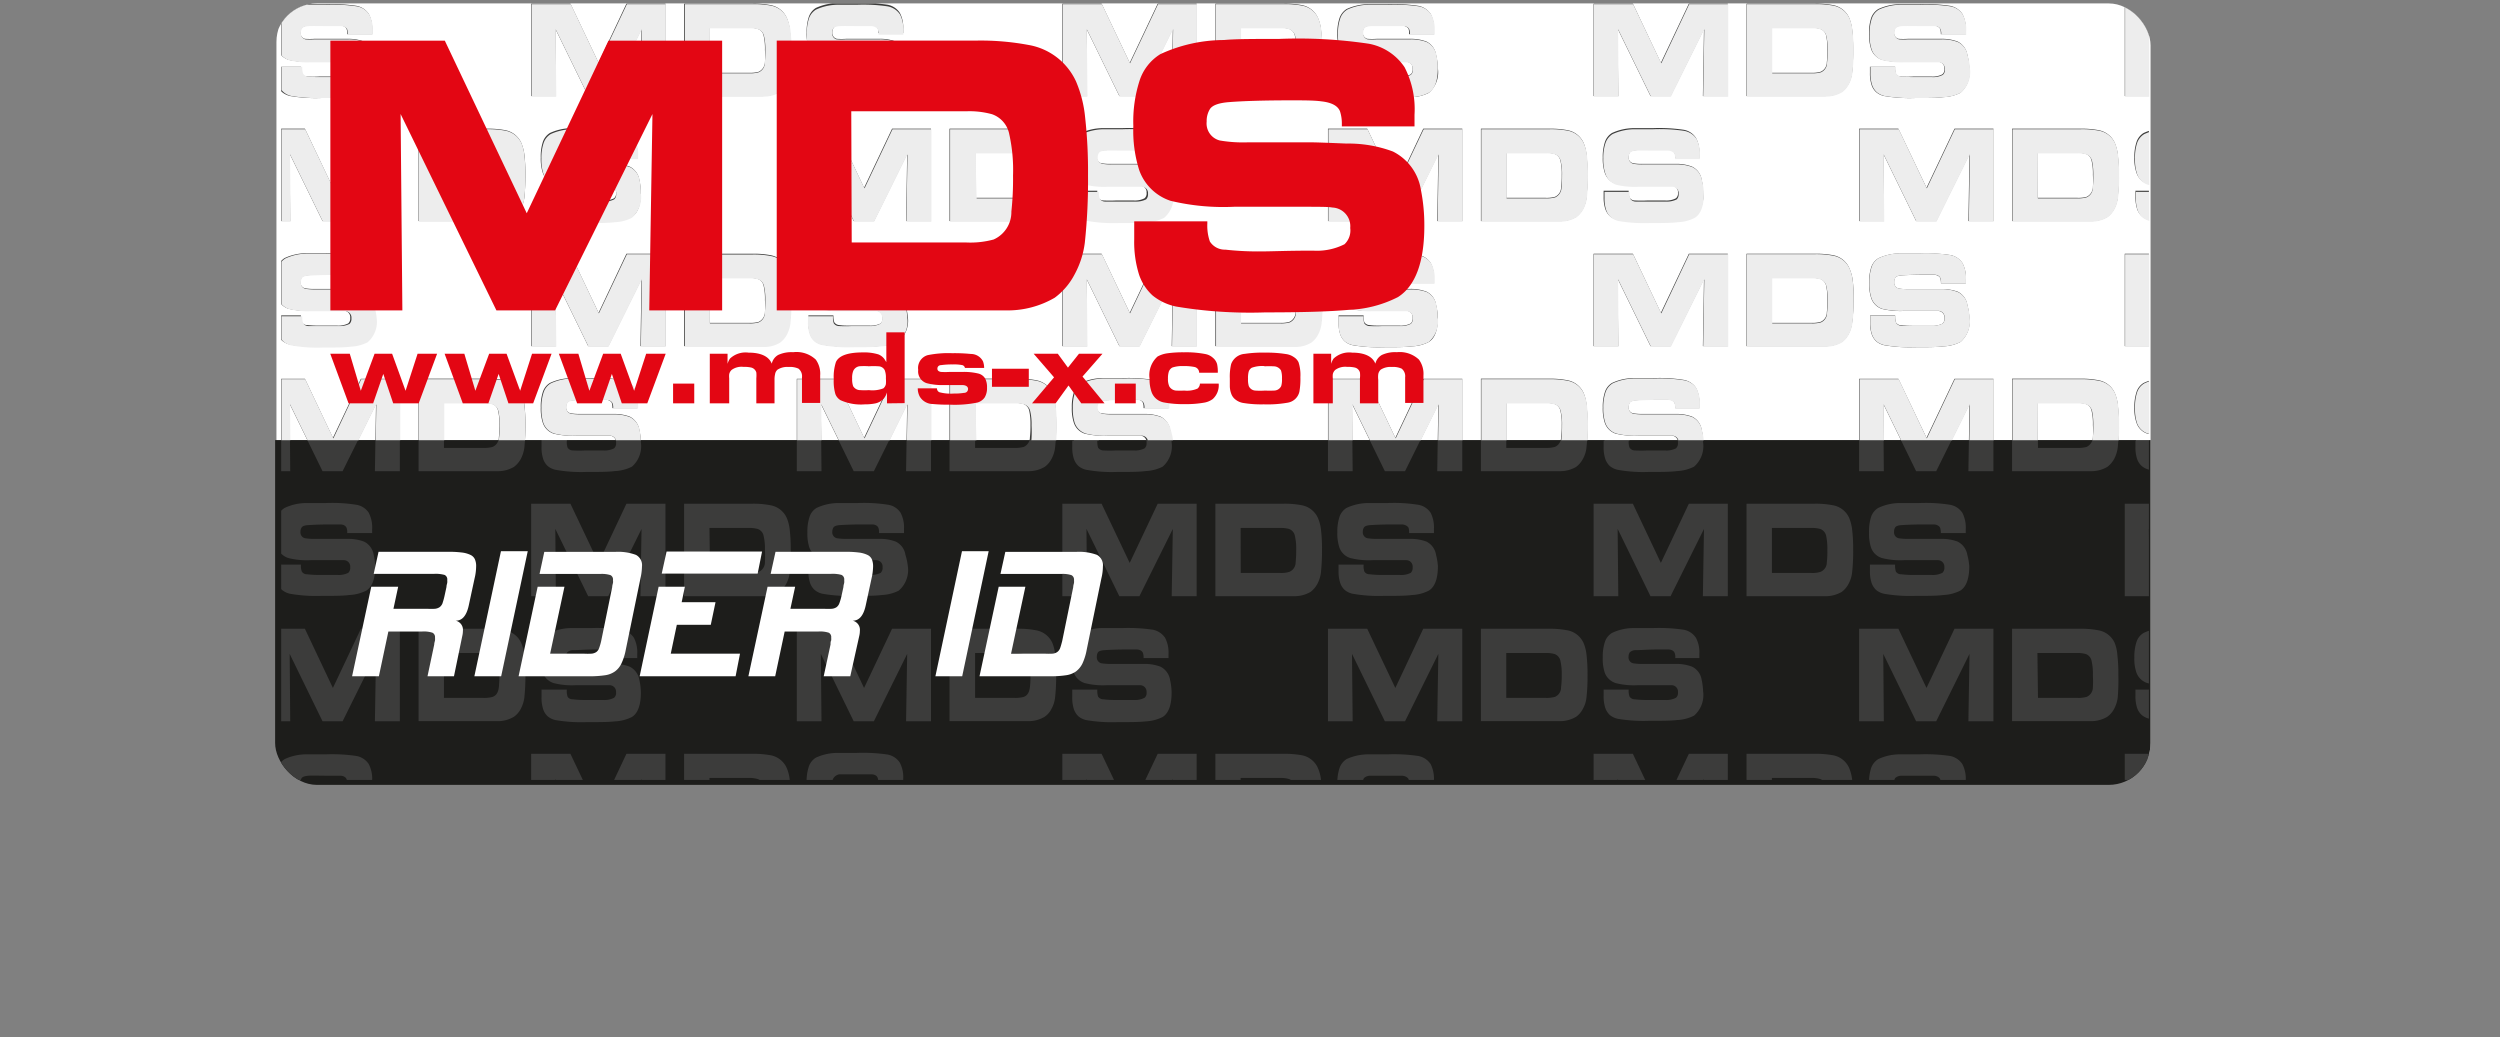 <svg id="Ebene_1" data-name="Ebene 1" xmlns="http://www.w3.org/2000/svg" xmlns:xlink="http://www.w3.org/1999/xlink" viewBox="0 0 226.72 94.05"><rect x="0" y="0" width="226.72" height="94.05" fill="#808080" stroke="none"/><defs><style>.cls-1{fill:none;}.cls-2{clip-path:url(#clip-path);}.cls-3{fill:#fff;}.cls-4{fill:#1d1d1b;}.cls-5{clip-path:url(#clip-path-2);}.cls-6{fill:#3c3c3b;}.cls-7{clip-path:url(#clip-path-3);}.cls-8{fill:#ededed;}.cls-9{fill:#e30613;}</style><clipPath id="clip-path" transform="translate(448.11 -525.78)"><rect class="cls-1" x="-423.16" y="526.09" width="170.08" height="70.87" rx="3.8"/></clipPath><clipPath id="clip-path-2" transform="translate(448.11 -525.78)"><rect class="cls-1" x="-422.61" y="526.05" width="169.38" height="70.46"/></clipPath><clipPath id="clip-path-3" transform="translate(448.11 -525.78)"><rect class="cls-1" x="-422.58" y="526.1" width="169.38" height="39.6"/></clipPath></defs><g class="cls-2"><rect class="cls-3" x="25.07" width="170.08" height="70.87" rx="3.8"/><rect class="cls-4" x="17.4" y="39.91" width="184.68" height="54.14"/><g class="cls-5"><g id="_Rasterwiederholung_" data-name="&lt;Rasterwiederholung&gt;"><polygon class="cls-6" points="6.11 5.7 3.56 0.33 0 0.33 0 8.71 2.24 8.71 2.18 2.61 5.16 8.71 6.99 8.71 10.01 2.61 9.91 8.71 12.18 8.71 12.18 0.33 8.64 0.33 6.11 5.7"/><path class="cls-6" d="M-424.94,527.38a2,2,0,0,0-1.47-1.14,8.07,8.07,0,0,0-1.6-.13h-6.23v8.38h7.13a2.9,2.9,0,0,0,1.5-.4,2,2,0,0,0,.62-.72,2.56,2.56,0,0,0,.32-1,16.74,16.74,0,0,0,.1-2.08,14.87,14.87,0,0,0-.09-1.81A3.63,3.63,0,0,0-424.94,527.38Zm-7,.92h3.59a2.34,2.34,0,0,1,.78.1.82.82,0,0,1,.54.62,5.14,5.14,0,0,1,.11,1.28,8.34,8.34,0,0,1-.05,1.12.94.94,0,0,1-.56.87,2.89,2.89,0,0,1-.86.09h-3.55Z" transform="translate(448.11 -525.78)"/><path class="cls-6" d="M-414.22,530.74a1.62,1.62,0,0,0-.87-1.19,4,4,0,0,0-1.44-.25l-1.07,0h-2a6.16,6.16,0,0,1-.86,0,.55.55,0,0,1-.4-.59.72.72,0,0,1,.11-.4c.08-.11.27-.18.59-.21s1.07,0,1.9,0q.63,0,1,0c.32,0,.51.14.58.31a1,1,0,0,1,.06.39v.08h2.26v-.37a2.9,2.9,0,0,0-.31-1.47,1.72,1.72,0,0,0-1.1-.73,15.21,15.21,0,0,0-2.8-.15c-.78,0-1.35,0-1.72,0a4.81,4.81,0,0,0-2,.44,1.54,1.54,0,0,0-.64.81,4.24,4.24,0,0,0-.2,1.42,4.08,4.08,0,0,0,.18,1.37,1.57,1.57,0,0,0,1,1,7.28,7.28,0,0,0,2,.18h1.95l1.09,0a.58.58,0,0,1,.56.64.57.57,0,0,1-.18.5,1.89,1.89,0,0,1-1,.2c-.78,0-1.31,0-1.59,0a9,9,0,0,1-1.14,0c-.25,0-.42-.11-.48-.25a1.47,1.47,0,0,1-.08-.56v-.07h-2.27v.07c0,.22,0,.39,0,.49a3.33,3.33,0,0,0,.15,1.09,1.47,1.47,0,0,0,.42.65,1.72,1.72,0,0,0,.73.35,14,14,0,0,0,2.78.18c1.11,0,2,0,2.58-.08a3.78,3.78,0,0,0,1.54-.39,2.48,2.48,0,0,0,.81-2.22A5.55,5.55,0,0,0-414.22,530.74Z" transform="translate(448.11 -525.78)"/></g><g id="_Rasterwiederholung_2" data-name="&lt;Rasterwiederholung&gt;"><polygon class="cls-6" points="54.28 5.7 51.73 0.33 48.17 0.33 48.17 8.71 50.41 8.71 50.36 2.61 53.34 8.71 55.16 8.71 58.18 2.61 58.08 8.71 60.35 8.71 60.35 0.33 56.81 0.33 54.28 5.7"/><path class="cls-6" d="M-376.77,527.38a2,2,0,0,0-1.47-1.14,8.07,8.07,0,0,0-1.6-.13h-6.23v8.38h7.13a3,3,0,0,0,1.51-.4,2.2,2.2,0,0,0,.62-.72,2.73,2.73,0,0,0,.31-1,16.74,16.74,0,0,0,.1-2.08,14.87,14.87,0,0,0-.09-1.81A3.63,3.63,0,0,0-376.77,527.38Zm-7,.92h3.59a2.3,2.3,0,0,1,.78.1.8.8,0,0,1,.54.62,5,5,0,0,1,.12,1.28,10.45,10.45,0,0,1,0,1.12,1,1,0,0,1-.57.87,2.85,2.85,0,0,1-.85.09h-3.56Z" transform="translate(448.11 -525.78)"/><path class="cls-6" d="M-366,530.74a1.59,1.59,0,0,0-.87-1.19,3.87,3.87,0,0,0-1.44-.25l-1.06,0h-2a5.91,5.91,0,0,1-.85,0,.55.55,0,0,1-.41-.59.72.72,0,0,1,.11-.4A.84.84,0,0,1-372,528c.44,0,1.08,0,1.9,0q.63,0,1,0c.32,0,.52.14.58.31a1,1,0,0,1,.06.39v.08h2.26v-.37a2.8,2.8,0,0,0-.31-1.47,1.7,1.7,0,0,0-1.1-.73,15.21,15.21,0,0,0-2.8-.15c-.77,0-1.35,0-1.71,0a4.83,4.83,0,0,0-2,.44,1.54,1.54,0,0,0-.64.81,4.24,4.24,0,0,0-.2,1.42,4.08,4.08,0,0,0,.18,1.37,1.58,1.58,0,0,0,1,1,7.19,7.19,0,0,0,2,.18h2l1.08,0a.58.58,0,0,1,.56.64.6.6,0,0,1-.17.5,1.94,1.94,0,0,1-1,.2c-.77,0-1.31,0-1.59,0a9.05,9.05,0,0,1-1.14,0,.56.56,0,0,1-.48-.25,1.74,1.74,0,0,1-.08-.56v-.07h-2.27v.07c0,.22,0,.39,0,.49a3.33,3.33,0,0,0,.15,1.09,1.4,1.4,0,0,0,.43.65,1.62,1.62,0,0,0,.72.35,14,14,0,0,0,2.78.18c1.11,0,2,0,2.58-.08a3.74,3.74,0,0,0,1.54-.39,2.49,2.49,0,0,0,.82-2.22A5.52,5.52,0,0,0-366,530.74Z" transform="translate(448.11 -525.78)"/></g><g id="_Rasterwiederholung_3" data-name="&lt;Rasterwiederholung&gt;"><polygon class="cls-6" points="102.45 5.7 99.9 0.33 96.34 0.33 96.34 8.71 98.58 8.71 98.53 2.61 101.51 8.71 103.33 8.71 106.36 2.61 106.26 8.71 108.52 8.71 108.52 0.33 104.99 0.33 102.45 5.7"/><path class="cls-6" d="M-328.6,527.38a2,2,0,0,0-1.46-1.14,8.11,8.11,0,0,0-1.61-.13h-6.22v8.38h7.13a2.93,2.93,0,0,0,1.5-.4,2.2,2.2,0,0,0,.62-.72,3,3,0,0,0,.32-1,19,19,0,0,0,.1-2.08,14.87,14.87,0,0,0-.09-1.81A3.6,3.6,0,0,0-328.6,527.38Zm-7,.92H-332a2.37,2.37,0,0,1,.79.1.81.81,0,0,1,.53.62,5,5,0,0,1,.12,1.28,10.45,10.45,0,0,1-.05,1.12,1,1,0,0,1-.57.87,2.81,2.81,0,0,1-.85.09h-3.56Z" transform="translate(448.11 -525.78)"/><path class="cls-6" d="M-317.88,530.74a1.61,1.61,0,0,0-.86-1.19,4,4,0,0,0-1.45-.25l-1.06,0h-2a6,6,0,0,1-.86,0,.56.56,0,0,1-.41-.59.72.72,0,0,1,.11-.4.84.84,0,0,1,.59-.21c.44,0,1.08,0,1.91,0,.41,0,.73,0,.95,0s.52.14.59.31a1.27,1.27,0,0,1,.05.39v.08h2.25v-.37a2.91,2.91,0,0,0-.3-1.47,1.74,1.74,0,0,0-1.11-.73,15.14,15.14,0,0,0-2.8-.15c-.77,0-1.35,0-1.71,0a4.87,4.87,0,0,0-2,.44,1.59,1.59,0,0,0-.64.81,4.24,4.24,0,0,0-.2,1.42,4,4,0,0,0,.19,1.37,1.54,1.54,0,0,0,1,1,7.19,7.19,0,0,0,2,.18h2l1.08,0a.58.58,0,0,1,.56.64.6.6,0,0,1-.17.5,1.91,1.91,0,0,1-1,.2c-.77,0-1.31,0-1.59,0a9.15,9.15,0,0,1-1.14,0,.56.56,0,0,1-.48-.25,1.59,1.59,0,0,1-.07-.56v-.07h-2.27v.56a3.33,3.33,0,0,0,.15,1.09,1.39,1.39,0,0,0,.42.65,1.66,1.66,0,0,0,.73.35,13.9,13.9,0,0,0,2.77.18c1.11,0,2,0,2.59-.08a3.68,3.68,0,0,0,1.53-.39,2.46,2.46,0,0,0,.82-2.22A5.52,5.52,0,0,0-317.88,530.74Z" transform="translate(448.11 -525.78)"/></g><g id="_Rasterwiederholung_4" data-name="&lt;Rasterwiederholung&gt;"><polygon class="cls-6" points="150.62 5.7 148.08 0.33 144.52 0.33 144.52 8.71 146.76 8.71 146.7 2.61 149.68 8.71 151.5 8.71 154.53 2.61 154.43 8.71 156.69 8.71 156.69 0.33 153.16 0.33 150.62 5.7"/><path class="cls-6" d="M-280.42,527.38a2,2,0,0,0-1.47-1.14,8.11,8.11,0,0,0-1.61-.13h-6.22v8.38h7.13a2.93,2.93,0,0,0,1.5-.4,2.09,2.09,0,0,0,.62-.72,2.74,2.74,0,0,0,.32-1,16.74,16.74,0,0,0,.1-2.08,14.87,14.87,0,0,0-.09-1.81A4,4,0,0,0-280.42,527.38Zm-7,.92h3.6a2.34,2.34,0,0,1,.78.1.82.82,0,0,1,.54.62,5.68,5.68,0,0,1,.11,1.28,8.34,8.34,0,0,1-.05,1.12.93.93,0,0,1-.57.87,2.77,2.77,0,0,1-.85.09h-3.56Z" transform="translate(448.11 -525.78)"/><path class="cls-6" d="M-269.7,530.74a1.64,1.64,0,0,0-.87-1.19,4,4,0,0,0-1.44-.25l-1.07,0h-2a6.16,6.16,0,0,1-.86,0,.55.55,0,0,1-.4-.59.72.72,0,0,1,.1-.4.84.84,0,0,1,.59-.21c.44,0,1.08,0,1.91,0,.41,0,.74,0,1,0s.51.14.58.31a1.6,1.6,0,0,1,.06.39v.08h2.26v-.37a2.9,2.9,0,0,0-.31-1.47,1.75,1.75,0,0,0-1.1-.73,15.29,15.29,0,0,0-2.8-.15c-.78,0-1.35,0-1.72,0a4.77,4.77,0,0,0-2,.44,1.56,1.56,0,0,0-.65.81,4.27,4.27,0,0,0-.19,1.42,4.08,4.08,0,0,0,.18,1.37,1.54,1.54,0,0,0,1,1,7.19,7.19,0,0,0,2,.18h2l1.09,0a.58.58,0,0,1,.56.64.57.57,0,0,1-.18.5,1.89,1.89,0,0,1-1,.2c-.78,0-1.32,0-1.6,0a8.88,8.88,0,0,1-1.13,0c-.26,0-.42-.11-.49-.25a1.91,1.91,0,0,1-.07-.56v-.07h-2.28v.56a3.33,3.33,0,0,0,.15,1.09,1.47,1.47,0,0,0,.42.65,1.66,1.66,0,0,0,.73.35,13.9,13.9,0,0,0,2.77.18c1.11,0,2,0,2.59-.08a3.78,3.78,0,0,0,1.54-.39,2.48,2.48,0,0,0,.81-2.22A5.55,5.55,0,0,0-269.7,530.74Z" transform="translate(448.11 -525.78)"/></g><g id="_Rasterwiederholung_5" data-name="&lt;Rasterwiederholung&gt;"><polygon class="cls-6" points="198.8 5.7 196.25 0.33 192.69 0.33 192.69 8.71 194.93 8.71 194.87 2.61 197.85 8.71 199.68 8.71 202.7 2.61 202.6 8.71 204.87 8.71 204.87 0.33 201.33 0.33 198.8 5.7"/><path class="cls-6" d="M-232.25,527.38a2,2,0,0,0-1.47-1.14,8.07,8.07,0,0,0-1.6-.13h-6.23v8.38h7.13a2.9,2.9,0,0,0,1.5-.4,2,2,0,0,0,.62-.72,2.56,2.56,0,0,0,.32-1,16.74,16.74,0,0,0,.1-2.08,14.87,14.87,0,0,0-.09-1.81A3.63,3.63,0,0,0-232.25,527.38Zm-7,.92h3.59a2.34,2.34,0,0,1,.78.1.82.82,0,0,1,.54.62,5,5,0,0,1,.12,1.28,8,8,0,0,1-.06,1.12.94.94,0,0,1-.56.87,2.89,2.89,0,0,1-.86.09h-3.55Z" transform="translate(448.11 -525.78)"/><path class="cls-6" d="M-221.53,530.74a1.62,1.62,0,0,0-.87-1.19,4,4,0,0,0-1.44-.25l-1.07,0h-2a6.16,6.16,0,0,1-.86,0,.55.55,0,0,1-.4-.59.72.72,0,0,1,.11-.4c.08-.11.27-.18.59-.21s1.07,0,1.9,0q.63,0,1,0c.32,0,.51.14.58.31a1,1,0,0,1,.06.39v.08h2.26v-.37a2.9,2.9,0,0,0-.31-1.47,1.72,1.72,0,0,0-1.1-.73,15.21,15.21,0,0,0-2.8-.15c-.78,0-1.35,0-1.72,0a4.81,4.81,0,0,0-2,.44,1.54,1.54,0,0,0-.64.81,4.24,4.24,0,0,0-.2,1.42,4.08,4.08,0,0,0,.18,1.37,1.57,1.57,0,0,0,1,1,7.28,7.28,0,0,0,2,.18h2l1.08,0a.58.58,0,0,1,.56.64.57.57,0,0,1-.18.5,1.89,1.89,0,0,1-1,.2c-.78,0-1.31,0-1.59,0a9,9,0,0,1-1.14,0c-.25,0-.42-.11-.48-.25a1.47,1.47,0,0,1-.08-.56v-.07h-2.27v.07c0,.22,0,.39,0,.49a3.33,3.33,0,0,0,.15,1.09,1.47,1.47,0,0,0,.42.65,1.72,1.72,0,0,0,.73.35,14,14,0,0,0,2.78.18c1.11,0,2,0,2.58-.08a3.78,3.78,0,0,0,1.54-.39,2.48,2.48,0,0,0,.81-2.22A5.55,5.55,0,0,0-221.53,530.74Z" transform="translate(448.11 -525.78)"/></g><g id="_Rasterwiederholung_6" data-name="&lt;Rasterwiederholung&gt;"><polygon class="cls-6" points="30.19 17.03 27.65 11.67 24.09 11.67 24.09 20.05 26.32 20.05 26.27 13.95 29.25 20.05 31.07 20.05 34.1 13.95 34 20.05 36.26 20.05 36.26 11.67 32.73 11.67 30.19 17.03"/><path class="cls-6" d="M-400.85,538.71a2,2,0,0,0-1.47-1.13,8.11,8.11,0,0,0-1.61-.13h-6.22v8.38H-403a2.84,2.84,0,0,0,1.5-.39,2.09,2.09,0,0,0,.62-.72,3,3,0,0,0,.32-1,19.24,19.24,0,0,0,.1-2.08,14.87,14.87,0,0,0-.09-1.81A4.13,4.13,0,0,0-400.85,538.71Zm-7,.93h3.6a2.69,2.69,0,0,1,.78.09.82.82,0,0,1,.53.63,5,5,0,0,1,.12,1.28,10.59,10.59,0,0,1-.05,1.12.93.93,0,0,1-.57.87,2.77,2.77,0,0,1-.85.09h-3.56Z" transform="translate(448.11 -525.78)"/><path class="cls-6" d="M-390.13,542.08a1.64,1.64,0,0,0-.87-1.19,4,4,0,0,0-1.44-.25l-1.07,0h-2a4,4,0,0,1-.86-.06.53.53,0,0,1-.4-.58.7.7,0,0,1,.1-.4c.08-.12.28-.19.59-.21s1.08-.05,1.91-.05c.41,0,.74,0,.95,0s.52.13.59.31a1.52,1.52,0,0,1,.06.39v.08h2.25v-.37a2.91,2.91,0,0,0-.3-1.47,1.71,1.71,0,0,0-1.11-.73,15.14,15.14,0,0,0-2.8-.15c-.77,0-1.35,0-1.71,0a4.87,4.87,0,0,0-2,.44,1.55,1.55,0,0,0-.64.81,4.23,4.23,0,0,0-.19,1.42,4.08,4.08,0,0,0,.18,1.37,1.54,1.54,0,0,0,1,1,7.19,7.19,0,0,0,2,.18h2l1.08,0a.58.58,0,0,1,.57.63.58.58,0,0,1-.18.51,1.89,1.89,0,0,1-1,.2l-1.6,0a11.24,11.24,0,0,1-1.13,0,.57.57,0,0,1-.49-.26,1.51,1.51,0,0,1-.07-.55v-.07H-399v.56a3.33,3.33,0,0,0,.15,1.09,1.44,1.44,0,0,0,.42.65,1.66,1.66,0,0,0,.73.35,13.9,13.9,0,0,0,2.77.18c1.11,0,2,0,2.59-.08a3.61,3.61,0,0,0,1.54-.4c.54-.34.81-1.08.81-2.21A5.55,5.55,0,0,0-390.13,542.08Z" transform="translate(448.11 -525.78)"/></g><g id="_Rasterwiederholung_7" data-name="&lt;Rasterwiederholung&gt;"><polygon class="cls-6" points="78.36 17.03 75.82 11.67 72.26 11.67 72.26 20.05 74.5 20.05 74.44 13.95 77.42 20.05 79.25 20.05 82.27 13.95 82.17 20.05 84.43 20.05 84.43 11.67 80.9 11.67 78.36 17.03"/><path class="cls-6" d="M-352.68,538.71a2,2,0,0,0-1.47-1.13,8.07,8.07,0,0,0-1.6-.13H-362v8.38h7.13a2.84,2.84,0,0,0,1.5-.39,2,2,0,0,0,.62-.72,2.81,2.81,0,0,0,.32-1,17,17,0,0,0,.1-2.08,14.87,14.87,0,0,0-.09-1.81A3.79,3.79,0,0,0-352.68,538.71Zm-7,.93h3.59a2.69,2.69,0,0,1,.78.09.85.85,0,0,1,.54.63,5.68,5.68,0,0,1,.11,1.28,8.43,8.43,0,0,1-.05,1.12.94.94,0,0,1-.56.87,2.89,2.89,0,0,1-.86.09h-3.55Z" transform="translate(448.11 -525.78)"/><path class="cls-6" d="M-342,542.08a1.62,1.62,0,0,0-.87-1.19,4,4,0,0,0-1.44-.25l-1.07,0h-2a4.08,4.08,0,0,1-.86-.06.53.53,0,0,1-.4-.58.7.7,0,0,1,.1-.4q.12-.18.6-.21c.43,0,1.07-.05,1.9-.05q.63,0,1,0c.32,0,.51.13.58.31a1.18,1.18,0,0,1,.06.39v.08h2.26v-.37a2.9,2.9,0,0,0-.31-1.47,1.71,1.71,0,0,0-1.1-.73,15.29,15.29,0,0,0-2.8-.15c-.78,0-1.35,0-1.72,0a4.77,4.77,0,0,0-2,.44,1.5,1.5,0,0,0-.64.81,4.2,4.2,0,0,0-.2,1.42,4.08,4.08,0,0,0,.18,1.37,1.54,1.54,0,0,0,1,1,7.23,7.23,0,0,0,2,.18h1.95l1.09,0a.58.58,0,0,1,.56.63.58.58,0,0,1-.18.51,1.89,1.89,0,0,1-1,.2l-1.59,0a11.31,11.31,0,0,1-1.14,0,.59.59,0,0,1-.49-.26,1.81,1.81,0,0,1-.07-.55v-.07h-2.27v.56a3.33,3.33,0,0,0,.15,1.09,1.53,1.53,0,0,0,.42.65,1.66,1.66,0,0,0,.73.35,13.9,13.9,0,0,0,2.77.18c1.12,0,2,0,2.59-.08a3.61,3.61,0,0,0,1.54-.4c.54-.34.81-1.08.81-2.21A5.55,5.55,0,0,0-342,542.08Z" transform="translate(448.11 -525.78)"/></g><g id="_Rasterwiederholung_8" data-name="&lt;Rasterwiederholung&gt;"><polygon class="cls-6" points="126.54 17.03 123.99 11.67 120.43 11.67 120.43 20.05 122.67 20.05 122.61 13.95 125.59 20.05 127.42 20.05 130.44 13.95 130.34 20.05 132.61 20.05 132.61 11.67 129.07 11.67 126.54 17.03"/><path class="cls-6" d="M-304.51,538.71a2,2,0,0,0-1.47-1.13,8.07,8.07,0,0,0-1.6-.13h-6.23v8.38h7.13a2.88,2.88,0,0,0,1.51-.39,2.07,2.07,0,0,0,.61-.72,2.62,2.62,0,0,0,.32-1,17,17,0,0,0,.1-2.08,14.87,14.87,0,0,0-.09-1.81A3.79,3.79,0,0,0-304.51,538.71Zm-7,.93h3.59a2.64,2.64,0,0,1,.78.09.83.83,0,0,1,.54.63,5,5,0,0,1,.12,1.28,8.15,8.15,0,0,1-.06,1.12.93.93,0,0,1-.56.87,2.89,2.89,0,0,1-.86.09h-3.55Z" transform="translate(448.11 -525.78)"/><path class="cls-6" d="M-293.79,542.08a1.59,1.59,0,0,0-.87-1.19,3.91,3.91,0,0,0-1.44-.25l-1.06,0h-2a3.83,3.83,0,0,1-.85-.06.53.53,0,0,1-.41-.58.7.7,0,0,1,.11-.4c.08-.12.28-.19.59-.21s1.08-.05,1.9-.05q.63,0,1,0c.32,0,.51.13.58.31a1,1,0,0,1,.06.39v.08H-294v-.37a2.8,2.8,0,0,0-.31-1.47,1.66,1.66,0,0,0-1.1-.73,15.21,15.21,0,0,0-2.8-.15c-.77,0-1.35,0-1.71,0a4.83,4.83,0,0,0-2,.44,1.5,1.5,0,0,0-.64.81,4.2,4.2,0,0,0-.2,1.42,4.08,4.08,0,0,0,.18,1.37,1.56,1.56,0,0,0,1,1,7.19,7.19,0,0,0,2,.18h2l1.08,0a.57.57,0,0,1,.56.63.58.58,0,0,1-.18.51,1.87,1.87,0,0,1-1,.2l-1.59,0a11.31,11.31,0,0,1-1.14,0,.57.57,0,0,1-.48-.26,1.39,1.39,0,0,1-.08-.55v-.07h-2.27v.07c0,.22,0,.39,0,.49a3.33,3.33,0,0,0,.15,1.09,1.53,1.53,0,0,0,.42.65,1.72,1.72,0,0,0,.73.35,14,14,0,0,0,2.78.18c1.11,0,2,0,2.58-.08a3.61,3.61,0,0,0,1.54-.4,2.45,2.45,0,0,0,.82-2.21A5.52,5.52,0,0,0-293.79,542.08Z" transform="translate(448.11 -525.78)"/></g><g id="_Rasterwiederholung_9" data-name="&lt;Rasterwiederholung&gt;"><polygon class="cls-6" points="174.71 17.03 172.16 11.67 168.6 11.67 168.6 20.05 170.84 20.05 170.79 13.95 173.77 20.05 175.59 20.05 178.61 13.95 178.51 20.05 180.78 20.05 180.78 11.67 177.25 11.67 174.71 17.03"/><path class="cls-6" d="M-256.34,538.71a2,2,0,0,0-1.47-1.13,8.07,8.07,0,0,0-1.6-.13h-6.23v8.38h7.14a2.84,2.84,0,0,0,1.5-.39,2.2,2.2,0,0,0,.62-.72,3,3,0,0,0,.32-1,19.24,19.24,0,0,0,.1-2.08,14.87,14.87,0,0,0-.09-1.81A3.76,3.76,0,0,0-256.34,538.71Zm-7,.93h3.59a2.76,2.76,0,0,1,.79.09.84.84,0,0,1,.53.63,5,5,0,0,1,.12,1.28,10.59,10.59,0,0,1,0,1.12,1,1,0,0,1-.57.87,2.81,2.81,0,0,1-.85.09h-3.56Z" transform="translate(448.11 -525.78)"/><path class="cls-6" d="M-245.62,542.08a1.59,1.59,0,0,0-.87-1.19,3.87,3.87,0,0,0-1.44-.25l-1.06,0h-2a3.93,3.93,0,0,1-.85-.06.54.54,0,0,1-.41-.58.7.7,0,0,1,.11-.4c.08-.12.28-.19.59-.21s1.08-.05,1.91-.05c.41,0,.73,0,.95,0s.52.13.59.31a1.23,1.23,0,0,1,.05.39v.08h2.26v-.37a2.8,2.8,0,0,0-.31-1.47,1.66,1.66,0,0,0-1.1-.73,15.14,15.14,0,0,0-2.8-.15c-.77,0-1.35,0-1.71,0a4.83,4.83,0,0,0-2,.44,1.5,1.5,0,0,0-.64.81,4.2,4.2,0,0,0-.2,1.42,3.81,3.81,0,0,0,.19,1.37,1.54,1.54,0,0,0,1,1,7.19,7.19,0,0,0,2,.18h2l1.08,0a.57.57,0,0,1,.56.63.61.61,0,0,1-.17.51,1.91,1.91,0,0,1-1,.2l-1.59,0c-.46,0-.85,0-1.14,0a.57.57,0,0,1-.48-.26,1.65,1.65,0,0,1-.08-.55v-.07h-2.27v.07c0,.22,0,.39,0,.49a3.33,3.33,0,0,0,.15,1.09,1.46,1.46,0,0,0,.43.65,1.61,1.61,0,0,0,.73.35,13.9,13.9,0,0,0,2.77.18c1.11,0,2,0,2.58-.08a3.57,3.57,0,0,0,1.54-.4,2.45,2.45,0,0,0,.82-2.21A5.52,5.52,0,0,0-245.62,542.08Z" transform="translate(448.11 -525.78)"/></g><g id="_Rasterwiederholung_10" data-name="&lt;Rasterwiederholung&gt;"><polygon class="cls-6" points="6.11 28.37 3.56 23.01 0 23.01 0 31.39 2.24 31.39 2.18 25.29 5.16 31.39 6.99 31.39 10.01 25.29 9.91 31.39 12.18 31.39 12.18 23.01 8.64 23.01 6.11 28.37"/><path class="cls-6" d="M-424.94,550.05a2,2,0,0,0-1.47-1.13,8.07,8.07,0,0,0-1.6-.13h-6.23v8.38h7.13a2.81,2.81,0,0,0,1.5-.39,2.08,2.08,0,0,0,.62-.72,2.68,2.68,0,0,0,.32-1,17,17,0,0,0,.1-2.08,14.87,14.87,0,0,0-.09-1.81A3.79,3.79,0,0,0-424.94,550.05Zm-7,.93h3.59a2.69,2.69,0,0,1,.78.09.85.85,0,0,1,.54.63,5.14,5.14,0,0,1,.11,1.28,8.43,8.43,0,0,1-.05,1.12.94.94,0,0,1-.56.87,2.89,2.89,0,0,1-.86.09h-3.55Z" transform="translate(448.11 -525.78)"/><path class="cls-6" d="M-414.22,553.42a1.58,1.58,0,0,0-.87-1.19,4,4,0,0,0-1.44-.25l-1.07,0h-2a4.08,4.08,0,0,1-.86-.06.53.53,0,0,1-.4-.58.7.7,0,0,1,.11-.4c.08-.12.27-.19.59-.21s1.07-.05,1.9-.05q.63,0,1,0c.32,0,.51.13.58.3a1.05,1.05,0,0,1,.06.4v.07h2.26v-.36a2.87,2.87,0,0,0-.31-1.47,1.68,1.68,0,0,0-1.1-.73,15.21,15.21,0,0,0-2.8-.15c-.78,0-1.35,0-1.72,0a4.81,4.81,0,0,0-2,.44,1.5,1.5,0,0,0-.64.81,4.2,4.2,0,0,0-.2,1.42,4.08,4.08,0,0,0,.18,1.37,1.57,1.57,0,0,0,1,1,7.28,7.28,0,0,0,2,.18h1.95l1.09,0a.58.58,0,0,1,.56.64.6.6,0,0,1-.18.51,2,2,0,0,1-1,.2l-1.59,0a11.31,11.31,0,0,1-1.14-.05.55.55,0,0,1-.48-.26,1.39,1.39,0,0,1-.08-.55v-.07h-2.27v.07c0,.22,0,.38,0,.49a3.33,3.33,0,0,0,.15,1.09,1.59,1.59,0,0,0,.42.65,1.72,1.72,0,0,0,.73.35,14,14,0,0,0,2.78.18c1.11,0,2,0,2.58-.08a3.61,3.61,0,0,0,1.54-.4,2.46,2.46,0,0,0,.81-2.21A5.49,5.49,0,0,0-414.22,553.42Z" transform="translate(448.11 -525.78)"/></g><g id="_Rasterwiederholung_11" data-name="&lt;Rasterwiederholung&gt;"><polygon class="cls-6" points="54.28 28.37 51.73 23.01 48.17 23.01 48.17 31.39 50.41 31.39 50.36 25.29 53.34 31.39 55.16 31.39 58.18 25.29 58.08 31.39 60.35 31.39 60.35 23.01 56.81 23.01 54.28 28.37"/><path class="cls-6" d="M-376.77,550.05a2,2,0,0,0-1.47-1.13,8.07,8.07,0,0,0-1.6-.13h-6.23v8.38h7.13a2.88,2.88,0,0,0,1.51-.39,2.31,2.31,0,0,0,.62-.72,2.86,2.86,0,0,0,.31-1,17,17,0,0,0,.1-2.08,14.87,14.87,0,0,0-.09-1.81A3.79,3.79,0,0,0-376.77,550.05Zm-7,.93h3.59a2.64,2.64,0,0,1,.78.09.83.83,0,0,1,.54.63,5,5,0,0,1,.12,1.28,10.59,10.59,0,0,1,0,1.12,1,1,0,0,1-.57.87,2.85,2.85,0,0,1-.85.09h-3.56Z" transform="translate(448.11 -525.78)"/><path class="cls-6" d="M-366,553.42a1.56,1.56,0,0,0-.87-1.19,3.87,3.87,0,0,0-1.44-.25l-1.06,0h-2a3.93,3.93,0,0,1-.85-.06.53.53,0,0,1-.41-.58.7.7,0,0,1,.11-.4c.08-.12.28-.19.59-.21s1.08-.05,1.9-.05q.63,0,1,0c.32,0,.52.13.58.3a1.05,1.05,0,0,1,.06.4v.07h2.26v-.36a2.77,2.77,0,0,0-.31-1.47,1.66,1.66,0,0,0-1.1-.73,15.21,15.21,0,0,0-2.8-.15c-.77,0-1.35,0-1.71,0a4.83,4.83,0,0,0-2,.44,1.5,1.5,0,0,0-.64.81,4.2,4.2,0,0,0-.2,1.42,4.08,4.08,0,0,0,.18,1.37,1.58,1.58,0,0,0,1,1,7.19,7.19,0,0,0,2,.18h2l1.08,0a.58.58,0,0,1,.56.64.64.64,0,0,1-.17.51,2.05,2.05,0,0,1-1,.2l-1.59,0c-.46,0-.85,0-1.14-.05a.57.57,0,0,1-.48-.26,1.65,1.65,0,0,1-.08-.55v-.07h-2.27v.07c0,.22,0,.38,0,.49a3.33,3.33,0,0,0,.15,1.09,1.51,1.51,0,0,0,.43.65,1.62,1.62,0,0,0,.72.35,14,14,0,0,0,2.78.18c1.11,0,2,0,2.58-.08a3.57,3.57,0,0,0,1.54-.4,2.46,2.46,0,0,0,.82-2.21A5.45,5.45,0,0,0-366,553.42Z" transform="translate(448.11 -525.78)"/></g><g id="_Rasterwiederholung_12" data-name="&lt;Rasterwiederholung&gt;"><polygon class="cls-6" points="102.45 28.37 99.9 23.01 96.34 23.01 96.34 31.39 98.58 31.39 98.53 25.29 101.51 31.39 103.33 31.39 106.36 25.29 106.26 31.39 108.52 31.39 108.52 23.01 104.99 23.01 102.45 28.37"/><path class="cls-6" d="M-328.6,550.05a2,2,0,0,0-1.46-1.13,8.11,8.11,0,0,0-1.61-.13h-6.22v8.38h7.13a2.84,2.84,0,0,0,1.5-.39,2.31,2.31,0,0,0,.62-.72,3.11,3.11,0,0,0,.32-1,19.24,19.24,0,0,0,.1-2.08,14.87,14.87,0,0,0-.09-1.81A3.76,3.76,0,0,0-328.6,550.05Zm-7,.93H-332a2.72,2.72,0,0,1,.79.09.84.84,0,0,1,.53.63,5,5,0,0,1,.12,1.28,10.59,10.59,0,0,1-.05,1.12,1,1,0,0,1-.57.87,2.81,2.81,0,0,1-.85.09h-3.56Z" transform="translate(448.11 -525.78)"/><path class="cls-6" d="M-317.88,553.42a1.57,1.57,0,0,0-.86-1.19,4,4,0,0,0-1.45-.25l-1.06,0h-2a4,4,0,0,1-.86-.06.54.54,0,0,1-.41-.58.7.7,0,0,1,.11-.4c.08-.12.28-.19.59-.21s1.08-.05,1.91-.05c.41,0,.73,0,.95,0s.52.13.59.3a1.35,1.35,0,0,1,.05.4v.07h2.25v-.36a2.88,2.88,0,0,0-.3-1.47,1.71,1.71,0,0,0-1.11-.73,15.14,15.14,0,0,0-2.8-.15c-.77,0-1.35,0-1.71,0a4.87,4.87,0,0,0-2,.44,1.55,1.55,0,0,0-.64.81,4.2,4.2,0,0,0-.2,1.42,4,4,0,0,0,.19,1.37,1.54,1.54,0,0,0,1,1,7.19,7.19,0,0,0,2,.18h2l1.08,0a.58.58,0,0,1,.56.64.64.64,0,0,1-.17.51,2,2,0,0,1-1,.2l-1.59,0c-.46,0-.84,0-1.14-.05a.57.57,0,0,1-.48-.26,1.51,1.51,0,0,1-.07-.55v-.07h-2.27V555a3.33,3.33,0,0,0,.15,1.09,1.5,1.5,0,0,0,.42.65,1.66,1.66,0,0,0,.73.35,13.9,13.9,0,0,0,2.77.18c1.11,0,2,0,2.59-.08a3.51,3.51,0,0,0,1.53-.4c.55-.34.82-1.09.82-2.21A5.45,5.45,0,0,0-317.88,553.42Z" transform="translate(448.11 -525.78)"/></g><g id="_Rasterwiederholung_13" data-name="&lt;Rasterwiederholung&gt;"><polygon class="cls-6" points="150.62 28.37 148.08 23.01 144.52 23.01 144.52 31.39 146.76 31.39 146.7 25.29 149.68 31.39 151.5 31.39 154.53 25.29 154.43 31.39 156.69 31.39 156.69 23.01 153.16 23.01 150.62 28.37"/><path class="cls-6" d="M-280.42,550.05a2,2,0,0,0-1.47-1.13,8.11,8.11,0,0,0-1.61-.13h-6.22v8.38h7.13a2.84,2.84,0,0,0,1.5-.39,2.19,2.19,0,0,0,.62-.72,2.88,2.88,0,0,0,.32-1A17,17,0,0,0-280,553a14.87,14.87,0,0,0-.09-1.81A4.13,4.13,0,0,0-280.42,550.05Zm-7,.93h3.6a2.69,2.69,0,0,1,.78.09.85.85,0,0,1,.54.63,5.68,5.68,0,0,1,.11,1.28,8.43,8.43,0,0,1-.05,1.12.93.93,0,0,1-.57.87,2.77,2.77,0,0,1-.85.09h-3.56Z" transform="translate(448.11 -525.78)"/><path class="cls-6" d="M-269.7,553.42a1.6,1.6,0,0,0-.87-1.19A4,4,0,0,0-272,552l-1.07,0h-2a4.08,4.08,0,0,1-.86-.06.53.53,0,0,1-.4-.58.7.7,0,0,1,.1-.4c.08-.12.28-.19.59-.21s1.08-.05,1.91-.05c.41,0,.74,0,1,0s.51.13.58.3a1.7,1.7,0,0,1,.06.4v.07h2.26v-.36a2.87,2.87,0,0,0-.31-1.47,1.71,1.71,0,0,0-1.1-.73,15.29,15.29,0,0,0-2.8-.15c-.78,0-1.35,0-1.72,0a4.77,4.77,0,0,0-2,.44,1.52,1.52,0,0,0-.65.81,4.23,4.23,0,0,0-.19,1.42,4.08,4.08,0,0,0,.18,1.37,1.54,1.54,0,0,0,1,1,7.19,7.19,0,0,0,2,.18h2l1.09,0a.59.59,0,0,1,.56.64.6.6,0,0,1-.18.51,2,2,0,0,1-1,.2l-1.6,0a11.24,11.24,0,0,1-1.13-.05.57.57,0,0,1-.49-.26,1.81,1.81,0,0,1-.07-.55v-.07h-2.28V555a3.33,3.33,0,0,0,.15,1.09,1.59,1.59,0,0,0,.42.65,1.66,1.66,0,0,0,.73.35,13.9,13.9,0,0,0,2.77.18c1.11,0,2,0,2.59-.08a3.61,3.61,0,0,0,1.54-.4,2.46,2.46,0,0,0,.81-2.21A5.49,5.49,0,0,0-269.7,553.42Z" transform="translate(448.11 -525.78)"/></g><g id="_Rasterwiederholung_14" data-name="&lt;Rasterwiederholung&gt;"><polygon class="cls-6" points="198.8 28.37 196.25 23.01 192.69 23.01 192.69 31.39 194.93 31.39 194.87 25.29 197.85 31.39 199.68 31.39 202.7 25.29 202.6 31.39 204.87 31.39 204.87 23.01 201.33 23.01 198.8 28.37"/><path class="cls-6" d="M-232.25,550.05a2,2,0,0,0-1.47-1.13,8.07,8.07,0,0,0-1.6-.13h-6.23v8.38h7.13a2.81,2.81,0,0,0,1.5-.39,2.08,2.08,0,0,0,.62-.72,2.68,2.68,0,0,0,.32-1,17,17,0,0,0,.1-2.08,14.87,14.87,0,0,0-.09-1.81A3.79,3.79,0,0,0-232.25,550.05Zm-7,.93h3.59a2.69,2.69,0,0,1,.78.09.85.85,0,0,1,.54.63,5,5,0,0,1,.12,1.28,8.15,8.15,0,0,1-.06,1.12.94.94,0,0,1-.56.87,2.89,2.89,0,0,1-.86.09h-3.55Z" transform="translate(448.11 -525.78)"/><path class="cls-6" d="M-221.53,553.42a1.58,1.58,0,0,0-.87-1.19,4,4,0,0,0-1.44-.25l-1.07,0h-2a4.08,4.08,0,0,1-.86-.06.53.53,0,0,1-.4-.58.7.7,0,0,1,.11-.4c.08-.12.27-.19.59-.21s1.07-.05,1.9-.05q.63,0,1,0c.32,0,.51.13.58.3a1.05,1.05,0,0,1,.06.4v.07h2.26v-.36a2.87,2.87,0,0,0-.31-1.47,1.68,1.68,0,0,0-1.1-.73,15.21,15.21,0,0,0-2.8-.15c-.78,0-1.35,0-1.72,0a4.81,4.81,0,0,0-2,.44,1.5,1.5,0,0,0-.64.81,4.2,4.2,0,0,0-.2,1.42,4.08,4.08,0,0,0,.18,1.37,1.57,1.57,0,0,0,1,1,7.28,7.28,0,0,0,2,.18h2l1.08,0a.58.58,0,0,1,.56.64.6.6,0,0,1-.18.51,2,2,0,0,1-1,.2l-1.59,0a11.31,11.31,0,0,1-1.14-.05.55.55,0,0,1-.48-.26,1.39,1.39,0,0,1-.08-.55v-.07h-2.27v.07c0,.22,0,.38,0,.49a3.33,3.33,0,0,0,.15,1.09,1.59,1.59,0,0,0,.42.65,1.72,1.72,0,0,0,.73.35,14,14,0,0,0,2.78.18c1.11,0,2,0,2.58-.08a3.61,3.61,0,0,0,1.54-.4,2.46,2.46,0,0,0,.81-2.21A5.49,5.49,0,0,0-221.53,553.42Z" transform="translate(448.11 -525.78)"/></g><g id="_Rasterwiederholung_15" data-name="&lt;Rasterwiederholung&gt;"><polygon class="cls-6" points="30.19 39.71 27.65 34.35 24.09 34.35 24.09 42.73 26.32 42.73 26.27 36.63 29.25 42.73 31.07 42.73 34.1 36.63 34 42.73 36.26 42.73 36.26 34.35 32.73 34.35 30.19 39.71"/><path class="cls-6" d="M-400.85,561.39a2,2,0,0,0-1.47-1.13,8,8,0,0,0-1.61-.14h-6.22v8.39H-403a2.84,2.84,0,0,0,1.5-.39,2.19,2.19,0,0,0,.62-.72,3.11,3.11,0,0,0,.32-1,19.24,19.24,0,0,0,.1-2.08,14.87,14.87,0,0,0-.09-1.81A4,4,0,0,0-400.85,561.39Zm-7,.93h3.6a2.69,2.69,0,0,1,.78.09.81.81,0,0,1,.53.63,5,5,0,0,1,.12,1.28,10.59,10.59,0,0,1-.05,1.12.93.93,0,0,1-.57.87,2.77,2.77,0,0,1-.85.09h-3.56Z" transform="translate(448.11 -525.78)"/><path class="cls-6" d="M-390.13,564.76a1.64,1.64,0,0,0-.87-1.2,4,4,0,0,0-1.44-.24l-1.07,0h-2a5,5,0,0,1-.86-.06.53.53,0,0,1-.4-.58.7.7,0,0,1,.1-.4c.08-.12.28-.19.59-.21s1.08-.06,1.91-.06c.41,0,.74,0,.95,0s.52.14.59.31a1.61,1.61,0,0,1,.06.4v.07h2.25v-.36a3,3,0,0,0-.3-1.48,1.73,1.73,0,0,0-1.11-.72,13.94,13.94,0,0,0-2.8-.16c-.77,0-1.35,0-1.71,0a4.71,4.71,0,0,0-2,.44,1.51,1.51,0,0,0-.64.81,4.23,4.23,0,0,0-.19,1.42,4.08,4.08,0,0,0,.18,1.37,1.54,1.54,0,0,0,1,1,7.19,7.19,0,0,0,2,.18h2c.63,0,1,0,1.08,0a.59.59,0,0,1,.57.64.6.6,0,0,1-.18.51,1.92,1.92,0,0,1-1,.19l-1.6,0a11.24,11.24,0,0,1-1.13,0,.57.57,0,0,1-.49-.26,1.56,1.56,0,0,1-.07-.55v-.08H-399v.57a3.33,3.33,0,0,0,.15,1.09,1.5,1.5,0,0,0,.42.65,1.65,1.65,0,0,0,.73.34,13,13,0,0,0,2.77.19c1.11,0,2,0,2.59-.08a3.76,3.76,0,0,0,1.54-.4,2.46,2.46,0,0,0,.81-2.21A5.49,5.49,0,0,0-390.13,564.76Z" transform="translate(448.11 -525.78)"/></g><g id="_Rasterwiederholung_16" data-name="&lt;Rasterwiederholung&gt;"><polygon class="cls-6" points="78.36 39.71 75.82 34.35 72.26 34.35 72.26 42.73 74.5 42.73 74.44 36.63 77.42 42.73 79.25 42.73 82.27 36.63 82.17 42.73 84.43 42.73 84.43 34.35 80.9 34.35 78.36 39.71"/><path class="cls-6" d="M-352.68,561.39a2,2,0,0,0-1.47-1.13,8,8,0,0,0-1.6-.14H-362v8.39h7.13a2.84,2.84,0,0,0,1.5-.39,2.08,2.08,0,0,0,.62-.72,2.88,2.88,0,0,0,.32-1,17,17,0,0,0,.1-2.08,14.87,14.87,0,0,0-.09-1.81A3.71,3.71,0,0,0-352.68,561.39Zm-7,.93h3.59a2.69,2.69,0,0,1,.78.09.84.84,0,0,1,.54.63,5.62,5.62,0,0,1,.11,1.28,8.43,8.43,0,0,1-.05,1.12.94.94,0,0,1-.56.87,2.89,2.89,0,0,1-.86.09h-3.55Z" transform="translate(448.11 -525.78)"/><path class="cls-6" d="M-342,564.76a1.62,1.62,0,0,0-.87-1.2,4,4,0,0,0-1.44-.24l-1.07,0h-2a5.15,5.15,0,0,1-.86-.06.53.53,0,0,1-.4-.58.7.7,0,0,1,.1-.4q.12-.18.6-.21c.43,0,1.07-.06,1.9-.06q.63,0,1,0c.32,0,.51.14.58.31a1.24,1.24,0,0,1,.06.4v.07h2.26v-.36a2.94,2.94,0,0,0-.31-1.48,1.74,1.74,0,0,0-1.1-.72,14.07,14.07,0,0,0-2.8-.16c-.78,0-1.35,0-1.72,0a4.61,4.61,0,0,0-2,.44,1.47,1.47,0,0,0-.64.81,4.2,4.2,0,0,0-.2,1.42,4.08,4.08,0,0,0,.18,1.37,1.54,1.54,0,0,0,1,1,7.23,7.23,0,0,0,2,.18h1.95c.63,0,1,0,1.09,0a.59.59,0,0,1,.56.64.6.6,0,0,1-.18.51,1.92,1.92,0,0,1-1,.19l-1.59,0a11.31,11.31,0,0,1-1.14,0,.59.59,0,0,1-.49-.26,1.88,1.88,0,0,1-.07-.55v-.08h-2.27v.57a3.33,3.33,0,0,0,.15,1.09,1.59,1.59,0,0,0,.42.65,1.65,1.65,0,0,0,.73.34,13,13,0,0,0,2.77.19c1.12,0,2,0,2.59-.08a3.76,3.76,0,0,0,1.54-.4,2.46,2.46,0,0,0,.81-2.21A5.49,5.49,0,0,0-342,564.76Z" transform="translate(448.11 -525.78)"/></g><g id="_Rasterwiederholung_17" data-name="&lt;Rasterwiederholung&gt;"><polygon class="cls-6" points="126.54 39.71 123.99 34.35 120.43 34.35 120.43 42.73 122.67 42.73 122.61 36.63 125.59 42.73 127.42 42.73 130.44 36.63 130.34 42.73 132.61 42.73 132.61 34.35 129.07 34.35 126.54 39.71"/><path class="cls-6" d="M-304.51,561.39a2,2,0,0,0-1.47-1.13,8,8,0,0,0-1.6-.14h-6.23v8.39h7.13a2.88,2.88,0,0,0,1.51-.39,2.17,2.17,0,0,0,.61-.72,2.68,2.68,0,0,0,.32-1,17,17,0,0,0,.1-2.08,14.87,14.87,0,0,0-.09-1.81A3.71,3.71,0,0,0-304.51,561.39Zm-7,.93h3.59a2.64,2.64,0,0,1,.78.09.82.82,0,0,1,.54.63,5,5,0,0,1,.12,1.28,8.15,8.15,0,0,1-.06,1.12.93.93,0,0,1-.56.87,2.89,2.89,0,0,1-.86.09h-3.55Z" transform="translate(448.11 -525.78)"/><path class="cls-6" d="M-293.79,564.76a1.59,1.59,0,0,0-.87-1.2,4,4,0,0,0-1.44-.24l-1.06,0h-2a4.8,4.8,0,0,1-.85-.06.53.53,0,0,1-.41-.58.7.7,0,0,1,.11-.4c.08-.12.28-.19.59-.21s1.08-.06,1.9-.06q.63,0,1,0c.32,0,.51.14.58.31a1,1,0,0,1,.06.4v.07H-294v-.36a2.84,2.84,0,0,0-.31-1.48,1.69,1.69,0,0,0-1.1-.72,14,14,0,0,0-2.8-.16c-.77,0-1.35,0-1.71,0a4.67,4.67,0,0,0-2,.44,1.47,1.47,0,0,0-.64.81,4.2,4.2,0,0,0-.2,1.42,4.08,4.08,0,0,0,.18,1.37,1.56,1.56,0,0,0,1,1,7.19,7.19,0,0,0,2,.18h2c.63,0,1,0,1.08,0a.58.58,0,0,1,.56.64.6.6,0,0,1-.18.51,1.89,1.89,0,0,1-1,.19l-1.59,0a11.31,11.31,0,0,1-1.14,0,.57.57,0,0,1-.48-.26,1.44,1.44,0,0,1-.08-.55v-.08h-2.27v.08c0,.22,0,.38,0,.49a3.33,3.33,0,0,0,.15,1.09,1.59,1.59,0,0,0,.42.65,1.71,1.71,0,0,0,.73.34,13.06,13.06,0,0,0,2.78.19c1.11,0,2,0,2.58-.08a3.76,3.76,0,0,0,1.54-.4,2.46,2.46,0,0,0,.82-2.21A5.45,5.45,0,0,0-293.79,564.76Z" transform="translate(448.11 -525.78)"/></g><g id="_Rasterwiederholung_18" data-name="&lt;Rasterwiederholung&gt;"><polygon class="cls-6" points="174.71 39.71 172.16 34.35 168.6 34.35 168.6 42.73 170.84 42.73 170.79 36.63 173.77 42.73 175.59 42.73 178.61 36.63 178.51 42.73 180.78 42.73 180.78 34.35 177.25 34.35 174.71 39.71"/><path class="cls-6" d="M-256.34,561.39a2,2,0,0,0-1.47-1.13,8,8,0,0,0-1.6-.14h-6.23v8.39h7.14a2.84,2.84,0,0,0,1.5-.39,2.31,2.31,0,0,0,.62-.72,3.11,3.11,0,0,0,.32-1,19.24,19.24,0,0,0,.1-2.08,14.87,14.87,0,0,0-.09-1.81A3.68,3.68,0,0,0-256.34,561.39Zm-7,.93h3.59a2.76,2.76,0,0,1,.79.09.83.83,0,0,1,.53.63,5,5,0,0,1,.12,1.28,10.59,10.59,0,0,1,0,1.12,1,1,0,0,1-.57.87,2.81,2.81,0,0,1-.85.09h-3.56Z" transform="translate(448.11 -525.78)"/><path class="cls-6" d="M-245.62,564.76a1.59,1.59,0,0,0-.87-1.2,3.92,3.92,0,0,0-1.44-.24l-1.06,0h-2a5,5,0,0,1-.85-.06.54.54,0,0,1-.41-.58.7.7,0,0,1,.11-.4c.08-.12.28-.19.59-.21s1.08-.06,1.91-.06c.41,0,.73,0,.95,0s.52.14.59.31a1.3,1.3,0,0,1,.05.4v.07h2.26v-.36a2.84,2.84,0,0,0-.31-1.48,1.69,1.69,0,0,0-1.1-.72,13.94,13.94,0,0,0-2.8-.16c-.77,0-1.35,0-1.71,0a4.67,4.67,0,0,0-2,.44,1.47,1.47,0,0,0-.64.81,4.2,4.2,0,0,0-.2,1.42,3.81,3.81,0,0,0,.19,1.37,1.54,1.54,0,0,0,1,1,7.19,7.19,0,0,0,2,.18h2c.63,0,1,0,1.08,0a.58.58,0,0,1,.56.64.64.64,0,0,1-.17.51,1.93,1.93,0,0,1-1,.19l-1.59,0c-.46,0-.85,0-1.14,0a.57.57,0,0,1-.48-.26,1.71,1.71,0,0,1-.08-.55v-.08h-2.27v.08c0,.22,0,.38,0,.49a3.33,3.33,0,0,0,.15,1.09,1.51,1.51,0,0,0,.43.65,1.6,1.6,0,0,0,.73.34,13,13,0,0,0,2.77.19c1.11,0,2,0,2.58-.08a3.71,3.71,0,0,0,1.54-.4,2.46,2.46,0,0,0,.82-2.21A5.45,5.45,0,0,0-245.62,564.76Z" transform="translate(448.11 -525.78)"/></g><g id="_Rasterwiederholung_19" data-name="&lt;Rasterwiederholung&gt;"><polygon class="cls-6" points="6.11 51.05 3.56 45.68 0 45.68 0 54.07 2.24 54.07 2.18 47.96 5.16 54.07 6.99 54.07 10.01 47.97 9.91 54.07 12.18 54.07 12.18 45.68 8.64 45.68 6.11 51.05"/><path class="cls-6" d="M-424.94,572.73a2,2,0,0,0-1.47-1.13,8,8,0,0,0-1.6-.14h-6.23v8.39h7.13a2.91,2.91,0,0,0,1.5-.39,2,2,0,0,0,.62-.73,2.57,2.57,0,0,0,.32-1,17,17,0,0,0,.1-2.08,14.87,14.87,0,0,0-.09-1.81A3.71,3.71,0,0,0-424.94,572.73Zm-7,.93h3.59a2.69,2.69,0,0,1,.78.09.84.84,0,0,1,.54.62,5.18,5.18,0,0,1,.11,1.29,8.43,8.43,0,0,1-.05,1.12.93.93,0,0,1-.56.86,2.52,2.52,0,0,1-.86.1h-3.55Z" transform="translate(448.11 -525.78)"/><path class="cls-6" d="M-414.22,576.09a1.62,1.62,0,0,0-.87-1.19,4,4,0,0,0-1.44-.25l-1.07,0h-2a5.15,5.15,0,0,1-.86-.06.54.54,0,0,1-.4-.59.67.67,0,0,1,.11-.39c.08-.12.27-.19.59-.21s1.07-.06,1.9-.06q.63,0,1,0c.32,0,.51.14.58.31a1,1,0,0,1,.06.4v.07h2.26v-.36a2.91,2.91,0,0,0-.31-1.48,1.67,1.67,0,0,0-1.1-.72,14,14,0,0,0-2.8-.16c-.78,0-1.35,0-1.72,0a4.65,4.65,0,0,0-2,.44,1.48,1.48,0,0,0-.64.8,4.31,4.31,0,0,0-.2,1.43,4.08,4.08,0,0,0,.18,1.37,1.55,1.55,0,0,0,1,.95,6.79,6.79,0,0,0,2,.19h1.95c.64,0,1,0,1.09,0a.58.58,0,0,1,.56.64.6.6,0,0,1-.18.51,1.92,1.92,0,0,1-1,.19l-1.59,0a8.68,8.68,0,0,1-1.14-.06.53.53,0,0,1-.48-.25,1.47,1.47,0,0,1-.08-.56v-.07h-2.27v.08c0,.22,0,.38,0,.49a3.37,3.37,0,0,0,.15,1.09,1.59,1.59,0,0,0,.42.65,1.71,1.71,0,0,0,.73.34,13.72,13.72,0,0,0,2.78.19c1.11,0,2,0,2.58-.08a3.76,3.76,0,0,0,1.54-.4c.54-.34.81-1.09.81-2.22A5.62,5.62,0,0,0-414.22,576.09Z" transform="translate(448.11 -525.78)"/></g><g id="_Rasterwiederholung_20" data-name="&lt;Rasterwiederholung&gt;"><polygon class="cls-6" points="54.28 51.05 51.73 45.68 48.17 45.68 48.17 54.07 50.41 54.07 50.36 47.96 53.34 54.07 55.16 54.07 58.18 47.97 58.08 54.07 60.35 54.07 60.35 45.68 56.81 45.68 54.28 51.05"/><path class="cls-6" d="M-376.77,572.73a2,2,0,0,0-1.47-1.13,8,8,0,0,0-1.6-.14h-6.23v8.39h7.13a3,3,0,0,0,1.51-.39,2.25,2.25,0,0,0,.62-.73,2.74,2.74,0,0,0,.31-1,17,17,0,0,0,.1-2.08,14.87,14.87,0,0,0-.09-1.81A3.71,3.71,0,0,0-376.77,572.73Zm-7,.93h3.59a2.64,2.64,0,0,1,.78.09.82.82,0,0,1,.54.62,5.08,5.08,0,0,1,.12,1.29,10.59,10.59,0,0,1,0,1.12.93.93,0,0,1-.57.86,2.5,2.5,0,0,1-.85.1h-3.56Z" transform="translate(448.11 -525.78)"/><path class="cls-6" d="M-366,576.09a1.59,1.59,0,0,0-.87-1.19,3.87,3.87,0,0,0-1.44-.25l-1.06,0h-2a5,5,0,0,1-.85-.06.54.54,0,0,1-.41-.59.67.67,0,0,1,.11-.39c.08-.12.28-.19.59-.21s1.08-.06,1.9-.06q.63,0,1,0c.32,0,.52.14.58.31a1,1,0,0,1,.06.4v.07h2.26v-.36a2.81,2.81,0,0,0-.31-1.48,1.65,1.65,0,0,0-1.1-.72,14,14,0,0,0-2.8-.16c-.77,0-1.35,0-1.71,0a4.67,4.67,0,0,0-2,.44,1.48,1.48,0,0,0-.64.8,4.31,4.31,0,0,0-.2,1.43,4.08,4.08,0,0,0,.18,1.37,1.57,1.57,0,0,0,1,.95,6.71,6.71,0,0,0,2,.19h2c.63,0,1,0,1.08,0a.58.58,0,0,1,.56.64.64.64,0,0,1-.17.51,2,2,0,0,1-1,.19l-1.59,0a8.79,8.79,0,0,1-1.14-.06.54.54,0,0,1-.48-.25,1.74,1.74,0,0,1-.08-.56v-.07h-2.27v.08c0,.22,0,.38,0,.49a3.37,3.37,0,0,0,.15,1.09,1.51,1.51,0,0,0,.43.65,1.61,1.61,0,0,0,.72.34,13.79,13.79,0,0,0,2.78.19c1.11,0,2,0,2.58-.08a3.71,3.71,0,0,0,1.54-.4,2.47,2.47,0,0,0,.82-2.22A5.6,5.6,0,0,0-366,576.09Z" transform="translate(448.11 -525.78)"/></g><g id="_Rasterwiederholung_21" data-name="&lt;Rasterwiederholung&gt;"><polygon class="cls-6" points="102.45 51.05 99.9 45.68 96.34 45.68 96.34 54.07 98.58 54.07 98.53 47.96 101.51 54.07 103.33 54.07 106.36 47.97 106.26 54.07 108.52 54.07 108.52 45.68 104.99 45.68 102.45 51.05"/><path class="cls-6" d="M-328.6,572.73a2,2,0,0,0-1.46-1.13,8,8,0,0,0-1.61-.14h-6.22v8.39h7.13a2.94,2.94,0,0,0,1.5-.39,2.25,2.25,0,0,0,.62-.73,3,3,0,0,0,.32-1,19.24,19.24,0,0,0,.1-2.08,14.87,14.87,0,0,0-.09-1.81A3.68,3.68,0,0,0-328.6,572.73Zm-7,.93H-332a2.72,2.72,0,0,1,.79.09.83.83,0,0,1,.53.62,5.08,5.08,0,0,1,.12,1.29,10.59,10.59,0,0,1-.05,1.12.93.93,0,0,1-.57.86,2.46,2.46,0,0,1-.85.1h-3.56Z" transform="translate(448.11 -525.78)"/><path class="cls-6" d="M-317.88,576.09a1.61,1.61,0,0,0-.86-1.19,4,4,0,0,0-1.45-.25l-1.06,0h-2a5,5,0,0,1-.86-.06.55.55,0,0,1-.41-.59.67.67,0,0,1,.11-.39c.08-.12.28-.19.59-.21s1.08-.06,1.91-.06c.41,0,.73,0,.95,0s.52.14.59.31a1.3,1.3,0,0,1,.05.4v.07h2.25v-.36a2.92,2.92,0,0,0-.3-1.48,1.7,1.7,0,0,0-1.11-.72,13.94,13.94,0,0,0-2.8-.16c-.77,0-1.35,0-1.71,0a4.71,4.71,0,0,0-2,.44,1.53,1.53,0,0,0-.64.8,4.31,4.31,0,0,0-.2,1.43,4,4,0,0,0,.19,1.37,1.53,1.53,0,0,0,1,.95,6.71,6.71,0,0,0,2,.19h2c.63,0,1,0,1.08,0a.58.58,0,0,1,.56.64.64.64,0,0,1-.17.51,1.93,1.93,0,0,1-1,.19l-1.59,0a8.9,8.9,0,0,1-1.14-.06.54.54,0,0,1-.48-.25,1.59,1.59,0,0,1-.07-.56v-.07h-2.27v.57a3.37,3.37,0,0,0,.15,1.09,1.5,1.5,0,0,0,.42.65,1.65,1.65,0,0,0,.73.34,13.67,13.67,0,0,0,2.77.19c1.11,0,2,0,2.59-.08a3.66,3.66,0,0,0,1.53-.4c.55-.34.82-1.09.82-2.22A5.6,5.6,0,0,0-317.88,576.09Z" transform="translate(448.11 -525.78)"/></g><g id="_Rasterwiederholung_22" data-name="&lt;Rasterwiederholung&gt;"><polygon class="cls-6" points="150.62 51.05 148.08 45.68 144.52 45.68 144.52 54.07 146.76 54.07 146.7 47.96 149.68 54.07 151.5 54.07 154.53 47.97 154.43 54.07 156.69 54.07 156.69 45.68 153.16 45.68 150.62 51.05"/><path class="cls-6" d="M-280.42,572.73a2,2,0,0,0-1.47-1.13,8,8,0,0,0-1.61-.14h-6.22v8.39h7.13a2.94,2.94,0,0,0,1.5-.39,2.13,2.13,0,0,0,.62-.73,2.76,2.76,0,0,0,.32-1,17,17,0,0,0,.1-2.08,14.87,14.87,0,0,0-.09-1.81A4,4,0,0,0-280.42,572.73Zm-7,.93h3.6a2.69,2.69,0,0,1,.78.09.84.84,0,0,1,.54.62,5.72,5.72,0,0,1,.11,1.29,8.43,8.43,0,0,1-.05,1.12.92.92,0,0,1-.57.86,2.42,2.42,0,0,1-.85.1h-3.56Z" transform="translate(448.11 -525.78)"/><path class="cls-6" d="M-269.7,576.09a1.64,1.64,0,0,0-.87-1.19,4,4,0,0,0-1.44-.25l-1.07,0h-2a5.15,5.15,0,0,1-.86-.06.54.54,0,0,1-.4-.59.67.67,0,0,1,.1-.39c.08-.12.28-.19.59-.21s1.08-.06,1.91-.06c.41,0,.74,0,1,0s.51.14.58.31a1.61,1.61,0,0,1,.06.4v.07h2.26v-.36a2.91,2.91,0,0,0-.31-1.48,1.7,1.7,0,0,0-1.1-.72,14.07,14.07,0,0,0-2.8-.16c-.78,0-1.35,0-1.72,0a4.61,4.61,0,0,0-2,.44,1.5,1.5,0,0,0-.65.8,4.34,4.34,0,0,0-.19,1.43,4.08,4.08,0,0,0,.18,1.37,1.53,1.53,0,0,0,1,.95,6.71,6.71,0,0,0,2,.19h2c.63,0,1,0,1.09,0a.59.59,0,0,1,.56.64.6.6,0,0,1-.18.51,1.92,1.92,0,0,1-1,.19l-1.6,0a8.62,8.62,0,0,1-1.13-.06.55.55,0,0,1-.49-.25,1.91,1.91,0,0,1-.07-.56v-.07h-2.28v.57a3.37,3.37,0,0,0,.15,1.09,1.59,1.59,0,0,0,.42.65,1.65,1.65,0,0,0,.73.34,13.67,13.67,0,0,0,2.77.19c1.11,0,2,0,2.59-.08a3.76,3.76,0,0,0,1.54-.4c.54-.34.81-1.09.81-2.22A5.62,5.62,0,0,0-269.7,576.09Z" transform="translate(448.11 -525.78)"/></g><g id="_Rasterwiederholung_23" data-name="&lt;Rasterwiederholung&gt;"><polygon class="cls-6" points="198.8 51.05 196.25 45.68 192.69 45.68 192.69 54.07 194.93 54.07 194.87 47.96 197.85 54.07 199.68 54.07 202.7 47.97 202.6 54.07 204.87 54.07 204.87 45.68 201.33 45.68 198.8 51.05"/><path class="cls-6" d="M-232.25,572.73a2,2,0,0,0-1.47-1.13,8,8,0,0,0-1.6-.14h-6.23v8.39h7.13a2.91,2.91,0,0,0,1.5-.39,2,2,0,0,0,.62-.73,2.57,2.57,0,0,0,.32-1,17,17,0,0,0,.1-2.08,14.87,14.87,0,0,0-.09-1.81A3.71,3.71,0,0,0-232.25,572.73Zm-7,.93h3.59a2.69,2.69,0,0,1,.78.09.84.84,0,0,1,.54.62,5.08,5.08,0,0,1,.12,1.29,8.15,8.15,0,0,1-.06,1.12.93.93,0,0,1-.56.86,2.52,2.52,0,0,1-.86.1h-3.55Z" transform="translate(448.11 -525.78)"/><path class="cls-6" d="M-221.53,576.09a1.62,1.62,0,0,0-.87-1.19,4,4,0,0,0-1.44-.25l-1.07,0h-2a5.15,5.15,0,0,1-.86-.06.54.54,0,0,1-.4-.59.67.67,0,0,1,.11-.39c.08-.12.27-.19.59-.21s1.07-.06,1.9-.06q.63,0,1,0c.32,0,.51.14.58.31a1,1,0,0,1,.06.4v.07h2.26v-.36a2.91,2.91,0,0,0-.31-1.48,1.67,1.67,0,0,0-1.1-.72,14,14,0,0,0-2.8-.16c-.78,0-1.35,0-1.72,0a4.65,4.65,0,0,0-2,.44,1.48,1.48,0,0,0-.64.8,4.31,4.31,0,0,0-.2,1.43,4.08,4.08,0,0,0,.18,1.37,1.55,1.55,0,0,0,1,.95,6.79,6.79,0,0,0,2,.19h2c.63,0,1,0,1.08,0a.58.58,0,0,1,.56.64.6.6,0,0,1-.18.51,1.92,1.92,0,0,1-1,.19l-1.59,0a8.68,8.68,0,0,1-1.14-.06.53.53,0,0,1-.48-.25,1.47,1.47,0,0,1-.08-.56v-.07h-2.27v.08c0,.22,0,.38,0,.49a3.37,3.37,0,0,0,.15,1.09,1.59,1.59,0,0,0,.42.65,1.71,1.71,0,0,0,.73.34,13.72,13.72,0,0,0,2.78.19c1.11,0,2,0,2.58-.08a3.76,3.76,0,0,0,1.54-.4c.54-.34.81-1.09.81-2.22A5.62,5.62,0,0,0-221.53,576.09Z" transform="translate(448.11 -525.78)"/></g><g id="_Rasterwiederholung_24" data-name="&lt;Rasterwiederholung&gt;"><polygon class="cls-6" points="30.19 62.39 27.65 57.02 24.09 57.02 24.09 65.41 26.32 65.41 26.27 59.3 29.25 65.41 31.07 65.41 34.1 59.3 34 65.41 36.26 65.41 36.26 57.02 32.73 57.02 30.19 62.39"/><path class="cls-6" d="M-400.85,584.07a2,2,0,0,0-1.47-1.13,8,8,0,0,0-1.61-.14h-6.22v8.38H-403a2.84,2.84,0,0,0,1.5-.4,2,2,0,0,0,.62-.72,3,3,0,0,0,.32-1,18.9,18.9,0,0,0,.1-2.07,14.76,14.76,0,0,0-.09-1.81A4,4,0,0,0-400.85,584.07Zm-7,.93h3.6a2.69,2.69,0,0,1,.78.09.81.81,0,0,1,.53.62,5.08,5.08,0,0,1,.12,1.29,10.24,10.24,0,0,1-.05,1.11c-.06.47-.24.76-.57.87a2.77,2.77,0,0,1-.85.09h-3.56Z" transform="translate(448.11 -525.78)"/><path class="cls-6" d="M-390.13,587.43a1.64,1.64,0,0,0-.87-1.19,4,4,0,0,0-1.44-.25l-1.07,0h-2a5,5,0,0,1-.86-.06.55.55,0,0,1-.4-.59.72.72,0,0,1,.1-.4.8.8,0,0,1,.59-.2c.44,0,1.08-.06,1.91-.06.41,0,.74,0,.95,0s.52.14.59.31a1.61,1.61,0,0,1,.06.4v.07h2.25v-.36a2.92,2.92,0,0,0-.3-1.48,1.74,1.74,0,0,0-1.11-.73,15.14,15.14,0,0,0-2.8-.15c-.77,0-1.35,0-1.71,0a4.56,4.56,0,0,0-2,.44,1.53,1.53,0,0,0-.64.8,4.34,4.34,0,0,0-.19,1.43,4.08,4.08,0,0,0,.18,1.37,1.55,1.55,0,0,0,1,.95,6.71,6.71,0,0,0,2,.19h2c.63,0,1,0,1.08,0a.59.59,0,0,1,.57.64.57.57,0,0,1-.18.5,1.89,1.89,0,0,1-1,.2l-1.6,0a8.62,8.62,0,0,1-1.13-.06c-.26,0-.42-.11-.49-.25a1.59,1.59,0,0,1-.07-.56v-.07H-399V589a3.39,3.39,0,0,0,.15,1.1,1.5,1.5,0,0,0,.42.65,1.65,1.65,0,0,0,.73.34,13.9,13.9,0,0,0,2.77.18c1.11,0,2,0,2.59-.07a3.76,3.76,0,0,0,1.54-.4c.54-.34.81-1.09.81-2.22A5.62,5.62,0,0,0-390.13,587.43Z" transform="translate(448.11 -525.78)"/></g><g id="_Rasterwiederholung_25" data-name="&lt;Rasterwiederholung&gt;"><polygon class="cls-6" points="78.36 62.39 75.82 57.02 72.26 57.02 72.26 65.41 74.5 65.41 74.44 59.3 77.42 65.41 79.25 65.41 82.27 59.3 82.17 65.41 84.43 65.41 84.43 57.02 80.9 57.02 78.36 62.39"/><path class="cls-6" d="M-352.68,584.07a2,2,0,0,0-1.47-1.13,8,8,0,0,0-1.6-.14H-362v8.38h7.13a2.84,2.84,0,0,0,1.5-.4,1.91,1.91,0,0,0,.62-.72,2.74,2.74,0,0,0,.32-1,16.68,16.68,0,0,0,.1-2.07,14.76,14.76,0,0,0-.09-1.81A3.71,3.71,0,0,0-352.68,584.07Zm-7,.93h3.59a2.69,2.69,0,0,1,.78.09.84.84,0,0,1,.54.62,5.72,5.72,0,0,1,.11,1.29,8.17,8.17,0,0,1-.05,1.11c-.06.47-.24.76-.56.87a2.89,2.89,0,0,1-.86.09h-3.55Z" transform="translate(448.11 -525.78)"/><path class="cls-6" d="M-342,587.43a1.62,1.62,0,0,0-.87-1.19,4,4,0,0,0-1.44-.25l-1.07,0h-2a5.15,5.15,0,0,1-.86-.06.55.55,0,0,1-.4-.59.72.72,0,0,1,.1-.4c.08-.11.28-.18.6-.2s1.07-.06,1.9-.06q.63,0,1,0c.32,0,.51.14.58.31a1.24,1.24,0,0,1,.06.4v.07h2.26v-.36a2.91,2.91,0,0,0-.31-1.48,1.75,1.75,0,0,0-1.1-.73,15.29,15.29,0,0,0-2.8-.15c-.78,0-1.35,0-1.72,0a4.47,4.47,0,0,0-2,.44,1.48,1.48,0,0,0-.64.8,4.31,4.31,0,0,0-.2,1.43,4.08,4.08,0,0,0,.18,1.37,1.55,1.55,0,0,0,1,.95,6.75,6.75,0,0,0,2,.19h1.95c.63,0,1,0,1.09,0a.59.59,0,0,1,.56.64.57.57,0,0,1-.18.5,1.89,1.89,0,0,1-1,.2l-1.59,0a8.68,8.68,0,0,1-1.14-.06.58.58,0,0,1-.49-.25,1.91,1.91,0,0,1-.07-.56v-.07h-2.27V589a3.39,3.39,0,0,0,.15,1.1,1.59,1.59,0,0,0,.42.65,1.65,1.65,0,0,0,.73.34,13.9,13.9,0,0,0,2.77.18c1.12,0,2,0,2.59-.07a3.76,3.76,0,0,0,1.54-.4c.54-.34.81-1.09.81-2.22A5.62,5.62,0,0,0-342,587.43Z" transform="translate(448.11 -525.78)"/></g><g id="_Rasterwiederholung_26" data-name="&lt;Rasterwiederholung&gt;"><polygon class="cls-6" points="126.54 62.39 123.99 57.02 120.43 57.02 120.43 65.41 122.67 65.41 122.61 59.3 125.59 65.41 127.42 65.41 130.44 59.3 130.34 65.41 132.61 65.41 132.61 57.02 129.07 57.02 126.54 62.39"/><path class="cls-6" d="M-304.51,584.07a2,2,0,0,0-1.47-1.13,8,8,0,0,0-1.6-.14h-6.23v8.38h7.13a2.87,2.87,0,0,0,1.51-.4,2,2,0,0,0,.61-.72,2.56,2.56,0,0,0,.32-1,16.68,16.68,0,0,0,.1-2.07,14.76,14.76,0,0,0-.09-1.81A3.71,3.71,0,0,0-304.51,584.07Zm-7,.93h3.59a2.64,2.64,0,0,1,.78.09.82.82,0,0,1,.54.62,5.08,5.08,0,0,1,.12,1.29,7.89,7.89,0,0,1-.06,1.11.92.92,0,0,1-.56.87,2.89,2.89,0,0,1-.86.09h-3.55Z" transform="translate(448.11 -525.78)"/><path class="cls-6" d="M-293.79,587.43a1.59,1.59,0,0,0-.87-1.19,3.91,3.91,0,0,0-1.44-.25l-1.06,0h-2a4.8,4.8,0,0,1-.85-.06.54.54,0,0,1-.41-.59.72.72,0,0,1,.11-.4.8.8,0,0,1,.59-.2c.43,0,1.08-.06,1.9-.06q.63,0,1,0c.32,0,.51.14.58.31a1,1,0,0,1,.06.4v.07H-294v-.36a2.81,2.81,0,0,0-.31-1.48,1.7,1.7,0,0,0-1.1-.73,15.21,15.21,0,0,0-2.8-.15c-.77,0-1.35,0-1.71,0a4.52,4.52,0,0,0-2,.44,1.48,1.48,0,0,0-.64.8,4.31,4.31,0,0,0-.2,1.43,4.08,4.08,0,0,0,.18,1.37,1.57,1.57,0,0,0,1,.95,6.71,6.71,0,0,0,2,.19h2c.63,0,1,0,1.08,0a.58.58,0,0,1,.56.64.57.57,0,0,1-.18.5,1.87,1.87,0,0,1-1,.2l-1.59,0a8.68,8.68,0,0,1-1.14-.06.56.56,0,0,1-.48-.25,1.47,1.47,0,0,1-.08-.56v-.07h-2.27v.07c0,.23,0,.39,0,.49a3.39,3.39,0,0,0,.15,1.1,1.59,1.59,0,0,0,.42.65,1.71,1.71,0,0,0,.73.34,14,14,0,0,0,2.78.18c1.11,0,2,0,2.58-.07a3.76,3.76,0,0,0,1.54-.4,2.47,2.47,0,0,0,.82-2.22A5.6,5.6,0,0,0-293.79,587.43Z" transform="translate(448.11 -525.78)"/></g><g id="_Rasterwiederholung_27" data-name="&lt;Rasterwiederholung&gt;"><polygon class="cls-6" points="174.71 62.39 172.16 57.02 168.6 57.02 168.6 65.41 170.84 65.41 170.79 59.3 173.77 65.41 175.59 65.41 178.61 59.3 178.51 65.41 180.78 65.41 180.78 57.02 177.25 57.02 174.71 62.39"/><path class="cls-6" d="M-256.34,584.07a2,2,0,0,0-1.47-1.13,8,8,0,0,0-1.6-.14h-6.23v8.38h7.14a2.84,2.84,0,0,0,1.5-.4,2.11,2.11,0,0,0,.62-.72,3,3,0,0,0,.32-1A18.9,18.9,0,0,0-256,587a14.76,14.76,0,0,0-.09-1.81A3.68,3.68,0,0,0-256.34,584.07Zm-7,.93h3.59a2.76,2.76,0,0,1,.79.09.83.83,0,0,1,.53.62,5.08,5.08,0,0,1,.12,1.29,10.24,10.24,0,0,1,0,1.11.94.94,0,0,1-.57.87,2.81,2.81,0,0,1-.85.09h-3.56Z" transform="translate(448.11 -525.78)"/><path class="cls-6" d="M-245.62,587.43a1.59,1.59,0,0,0-.87-1.19,3.87,3.87,0,0,0-1.44-.25l-1.06,0h-2a5,5,0,0,1-.85-.06.55.55,0,0,1-.41-.59.72.72,0,0,1,.11-.4.8.8,0,0,1,.59-.2c.44,0,1.08-.06,1.91-.06.41,0,.73,0,.95,0s.52.14.59.31a1.3,1.3,0,0,1,.05.4v.07h2.26v-.36a2.81,2.81,0,0,0-.31-1.48,1.7,1.7,0,0,0-1.1-.73,15.14,15.14,0,0,0-2.8-.15c-.77,0-1.35,0-1.71,0a4.52,4.52,0,0,0-2,.44,1.48,1.48,0,0,0-.64.8,4.31,4.31,0,0,0-.2,1.43,3.81,3.81,0,0,0,.19,1.37,1.55,1.55,0,0,0,1,.95,6.71,6.71,0,0,0,2,.19h2c.63,0,1,0,1.08,0a.58.58,0,0,1,.56.64.6.6,0,0,1-.17.5,1.91,1.91,0,0,1-1,.2l-1.59,0a8.79,8.79,0,0,1-1.14-.06.56.56,0,0,1-.48-.25,1.74,1.74,0,0,1-.08-.56v-.07h-2.27v.07c0,.23,0,.39,0,.49a3.39,3.39,0,0,0,.15,1.1,1.51,1.51,0,0,0,.43.65,1.6,1.6,0,0,0,.73.34,13.9,13.9,0,0,0,2.77.18c1.11,0,2,0,2.58-.07a3.71,3.71,0,0,0,1.54-.4,2.47,2.47,0,0,0,.82-2.22A5.6,5.6,0,0,0-245.62,587.43Z" transform="translate(448.11 -525.78)"/></g><g id="_Rasterwiederholung_28" data-name="&lt;Rasterwiederholung&gt;"><polygon class="cls-6" points="6.11 73.73 3.56 68.36 0 68.36 0 76.75 2.24 76.75 2.18 70.64 5.16 76.75 6.99 76.75 10.01 70.64 9.91 76.75 12.18 76.75 12.18 68.36 8.64 68.36 6.11 73.73"/><path class="cls-6" d="M-424.94,595.41a2,2,0,0,0-1.47-1.14,8.9,8.9,0,0,0-1.6-.13h-6.23v8.38h7.13a2.9,2.9,0,0,0,1.5-.4,1.91,1.91,0,0,0,.62-.72,2.56,2.56,0,0,0,.32-1,16.74,16.74,0,0,0,.1-2.08,14.87,14.87,0,0,0-.09-1.81A3.63,3.63,0,0,0-424.94,595.41Zm-7,.92h3.59a2.64,2.64,0,0,1,.78.1.82.82,0,0,1,.54.62,5.14,5.14,0,0,1,.11,1.28,8.34,8.34,0,0,1-.05,1.12c-.06.47-.24.76-.56.87a2.89,2.89,0,0,1-.86.09h-3.55Z" transform="translate(448.11 -525.78)"/><path class="cls-6" d="M-414.22,598.77a1.62,1.62,0,0,0-.87-1.19,4,4,0,0,0-1.44-.25l-1.07,0h-2a4.68,4.68,0,0,1-.86,0,.55.55,0,0,1-.4-.59.72.72,0,0,1,.11-.4c.08-.11.27-.18.59-.21s1.07,0,1.9,0q.63,0,1,0c.32,0,.51.14.58.31a1,1,0,0,1,.06.4v.07h2.26v-.37a2.9,2.9,0,0,0-.31-1.47,1.72,1.72,0,0,0-1.1-.73,15.21,15.21,0,0,0-2.8-.15c-.78,0-1.35,0-1.72,0a4.68,4.68,0,0,0-2,.43,1.54,1.54,0,0,0-.64.81,4.28,4.28,0,0,0-.2,1.42,4.15,4.15,0,0,0,.18,1.38,1.58,1.58,0,0,0,1,1,6.79,6.79,0,0,0,2,.19h1.95c.64,0,1,0,1.09,0a.58.58,0,0,1,.56.64.57.57,0,0,1-.18.5,1.89,1.89,0,0,1-1,.2c-.78,0-1.31,0-1.59,0a9,9,0,0,1-1.14,0c-.25,0-.42-.11-.48-.25a1.47,1.47,0,0,1-.08-.56v-.07h-2.27v.07c0,.23,0,.39,0,.49a3.44,3.44,0,0,0,.15,1.1,1.59,1.59,0,0,0,.42.65,1.83,1.83,0,0,0,.73.34,14,14,0,0,0,2.78.18c1.11,0,2,0,2.58-.08a3.63,3.63,0,0,0,1.54-.39,2.48,2.48,0,0,0,.81-2.22A5.62,5.62,0,0,0-414.22,598.77Z" transform="translate(448.11 -525.78)"/></g><g id="_Rasterwiederholung_29" data-name="&lt;Rasterwiederholung&gt;"><polygon class="cls-6" points="54.28 73.73 51.73 68.36 48.17 68.36 48.17 76.75 50.41 76.75 50.36 70.64 53.34 76.75 55.16 76.75 58.18 70.64 58.08 76.75 60.35 76.75 60.35 68.36 56.81 68.36 54.28 73.73"/><path class="cls-6" d="M-376.77,595.41a2,2,0,0,0-1.47-1.14,8.9,8.9,0,0,0-1.6-.13h-6.23v8.38h7.13a3,3,0,0,0,1.51-.4,2.11,2.11,0,0,0,.62-.72,2.73,2.73,0,0,0,.31-1,16.74,16.74,0,0,0,.1-2.08,14.87,14.87,0,0,0-.09-1.81A3.63,3.63,0,0,0-376.77,595.41Zm-7,.92h3.59a2.59,2.59,0,0,1,.78.1.8.8,0,0,1,.54.62,5,5,0,0,1,.12,1.28,10.45,10.45,0,0,1,0,1.12.94.94,0,0,1-.57.87,2.85,2.85,0,0,1-.85.09h-3.56Z" transform="translate(448.11 -525.78)"/><path class="cls-6" d="M-366,598.77a1.59,1.59,0,0,0-.87-1.19,3.87,3.87,0,0,0-1.44-.25l-1.06,0h-2a4.5,4.5,0,0,1-.85,0,.54.54,0,0,1-.41-.59.72.72,0,0,1,.11-.4A.84.84,0,0,1-372,596c.44,0,1.08,0,1.9,0q.63,0,1,0c.32,0,.52.14.58.31a1,1,0,0,1,.06.4v.07h2.26v-.37a2.8,2.8,0,0,0-.31-1.47,1.7,1.7,0,0,0-1.1-.73,15.21,15.21,0,0,0-2.8-.15c-.77,0-1.35,0-1.71,0a4.69,4.69,0,0,0-2,.43,1.54,1.54,0,0,0-.64.81,4.28,4.28,0,0,0-.2,1.42,4.15,4.15,0,0,0,.18,1.38,1.59,1.59,0,0,0,1,1,6.71,6.71,0,0,0,2,.19h2c.63,0,1,0,1.08,0a.58.58,0,0,1,.56.64.6.6,0,0,1-.17.5,1.94,1.94,0,0,1-1,.2c-.77,0-1.31,0-1.59,0a9.05,9.05,0,0,1-1.14,0,.56.56,0,0,1-.48-.25,1.74,1.74,0,0,1-.08-.56v-.07h-2.27v.07c0,.23,0,.39,0,.49a3.44,3.44,0,0,0,.15,1.1,1.51,1.51,0,0,0,.43.65,1.73,1.73,0,0,0,.72.34,14,14,0,0,0,2.78.18c1.11,0,2,0,2.58-.08a3.58,3.58,0,0,0,1.54-.39,2.49,2.49,0,0,0,.82-2.22A5.6,5.6,0,0,0-366,598.77Z" transform="translate(448.11 -525.78)"/></g><g id="_Rasterwiederholung_30" data-name="&lt;Rasterwiederholung&gt;"><polygon class="cls-6" points="102.45 73.73 99.9 68.36 96.34 68.36 96.34 76.75 98.58 76.75 98.53 70.64 101.51 76.75 103.33 76.75 106.36 70.64 106.26 76.75 108.52 76.75 108.52 68.36 104.99 68.36 102.45 73.73"/><path class="cls-6" d="M-328.6,595.41a2,2,0,0,0-1.46-1.14,8.94,8.94,0,0,0-1.61-.13h-6.22v8.38h7.13a2.93,2.93,0,0,0,1.5-.4,2.11,2.11,0,0,0,.62-.72,3,3,0,0,0,.32-1,19,19,0,0,0,.1-2.08,14.87,14.87,0,0,0-.09-1.81A3.6,3.6,0,0,0-328.6,595.41Zm-7,.92H-332a2.66,2.66,0,0,1,.79.1.81.81,0,0,1,.53.62,5,5,0,0,1,.12,1.28,10.45,10.45,0,0,1-.05,1.12.94.94,0,0,1-.57.87,2.81,2.81,0,0,1-.85.09h-3.56Z" transform="translate(448.11 -525.78)"/><path class="cls-6" d="M-317.88,598.77a1.61,1.61,0,0,0-.86-1.19,4,4,0,0,0-1.45-.25l-1.06,0h-2a4.57,4.57,0,0,1-.86,0,.55.55,0,0,1-.41-.59.72.72,0,0,1,.11-.4.84.84,0,0,1,.59-.21c.44,0,1.08,0,1.91,0,.41,0,.73,0,.95,0s.52.14.59.31a1.3,1.3,0,0,1,.05.4v.07h2.25v-.37a2.91,2.91,0,0,0-.3-1.47,1.74,1.74,0,0,0-1.11-.73,15.14,15.14,0,0,0-2.8-.15c-.77,0-1.35,0-1.71,0a4.73,4.73,0,0,0-2,.43,1.59,1.59,0,0,0-.64.81,4.28,4.28,0,0,0-.2,1.42,4.11,4.11,0,0,0,.19,1.38,1.55,1.55,0,0,0,1,1,6.71,6.71,0,0,0,2,.19h2c.63,0,1,0,1.08,0a.58.58,0,0,1,.56.64.6.6,0,0,1-.17.5,1.91,1.91,0,0,1-1,.2c-.77,0-1.31,0-1.59,0a9.15,9.15,0,0,1-1.14,0,.56.56,0,0,1-.48-.25,1.59,1.59,0,0,1-.07-.56v-.07h-2.27v.56a3.44,3.44,0,0,0,.15,1.1,1.5,1.5,0,0,0,.42.65,1.77,1.77,0,0,0,.73.34,13.9,13.9,0,0,0,2.77.18c1.11,0,2,0,2.59-.08a3.53,3.53,0,0,0,1.53-.39,2.46,2.46,0,0,0,.82-2.22A5.6,5.6,0,0,0-317.88,598.77Z" transform="translate(448.11 -525.78)"/></g><g id="_Rasterwiederholung_31" data-name="&lt;Rasterwiederholung&gt;"><polygon class="cls-6" points="150.62 73.73 148.08 68.36 144.52 68.36 144.52 76.75 146.76 76.75 146.7 70.64 149.68 76.75 151.5 76.75 154.53 70.64 154.43 76.75 156.69 76.75 156.69 68.36 153.16 68.36 150.62 73.73"/><path class="cls-6" d="M-280.42,595.41a2,2,0,0,0-1.47-1.14,8.94,8.94,0,0,0-1.61-.13h-6.22v8.38h7.13a2.93,2.93,0,0,0,1.5-.4,2,2,0,0,0,.62-.72,2.74,2.74,0,0,0,.32-1,16.74,16.74,0,0,0,.1-2.08,14.87,14.87,0,0,0-.09-1.81A4,4,0,0,0-280.42,595.41Zm-7,.92h3.6a2.64,2.64,0,0,1,.78.1.82.82,0,0,1,.54.62,5.68,5.68,0,0,1,.11,1.28,8.34,8.34,0,0,1-.05,1.12c-.06.47-.24.76-.57.87a2.77,2.77,0,0,1-.85.09h-3.56Z" transform="translate(448.11 -525.78)"/><path class="cls-6" d="M-269.7,598.77a1.64,1.64,0,0,0-.87-1.19,4,4,0,0,0-1.44-.25l-1.07,0h-2a4.68,4.68,0,0,1-.86,0,.55.55,0,0,1-.4-.59.72.72,0,0,1,.1-.4.84.84,0,0,1,.59-.21c.44,0,1.08,0,1.91,0,.41,0,.74,0,1,0s.51.14.58.31a1.61,1.61,0,0,1,.06.4v.07h2.26v-.37a2.9,2.9,0,0,0-.31-1.47,1.75,1.75,0,0,0-1.1-.73,15.29,15.29,0,0,0-2.8-.15c-.78,0-1.35,0-1.72,0a4.64,4.64,0,0,0-2,.43,1.56,1.56,0,0,0-.65.81,4.31,4.31,0,0,0-.19,1.42,4.15,4.15,0,0,0,.18,1.38,1.55,1.55,0,0,0,1,1,6.71,6.71,0,0,0,2,.19h2c.63,0,1,0,1.09,0a.59.59,0,0,1,.56.64.57.57,0,0,1-.18.5,1.89,1.89,0,0,1-1,.2c-.78,0-1.32,0-1.6,0a8.88,8.88,0,0,1-1.13,0c-.26,0-.42-.11-.49-.25a1.91,1.91,0,0,1-.07-.56v-.07h-2.28v.56a3.44,3.44,0,0,0,.15,1.1,1.59,1.59,0,0,0,.42.65,1.77,1.77,0,0,0,.73.34,13.9,13.9,0,0,0,2.77.18c1.11,0,2,0,2.59-.08a3.63,3.63,0,0,0,1.54-.39,2.48,2.48,0,0,0,.81-2.22A5.62,5.62,0,0,0-269.7,598.77Z" transform="translate(448.11 -525.78)"/></g><g id="_Rasterwiederholung_32" data-name="&lt;Rasterwiederholung&gt;"><polygon class="cls-6" points="198.8 73.73 196.25 68.36 192.69 68.36 192.69 76.75 194.93 76.75 194.87 70.64 197.85 76.75 199.68 76.75 202.7 70.64 202.6 76.75 204.87 76.75 204.87 68.36 201.33 68.36 198.8 73.73"/><path class="cls-6" d="M-232.25,595.41a2,2,0,0,0-1.47-1.14,8.9,8.9,0,0,0-1.6-.13h-6.23v8.38h7.13a2.9,2.9,0,0,0,1.5-.4,1.91,1.91,0,0,0,.62-.72,2.56,2.56,0,0,0,.32-1,16.74,16.74,0,0,0,.1-2.08,14.87,14.87,0,0,0-.09-1.81A3.63,3.63,0,0,0-232.25,595.41Zm-7,.92h3.59a2.64,2.64,0,0,1,.78.1.82.82,0,0,1,.54.62,5,5,0,0,1,.12,1.28,8,8,0,0,1-.06,1.12c-.06.47-.24.76-.56.87a2.89,2.89,0,0,1-.86.09h-3.55Z" transform="translate(448.11 -525.78)"/><path class="cls-6" d="M-221.53,598.77a1.62,1.62,0,0,0-.87-1.19,4,4,0,0,0-1.44-.25l-1.07,0h-2a4.68,4.68,0,0,1-.86,0,.55.55,0,0,1-.4-.59.72.72,0,0,1,.11-.4c.08-.11.27-.18.59-.21s1.07,0,1.9,0q.63,0,1,0c.32,0,.51.14.58.31a1,1,0,0,1,.06.4v.07h2.26v-.37A2.9,2.9,0,0,0-222,595a1.72,1.72,0,0,0-1.1-.73,15.21,15.21,0,0,0-2.8-.15c-.78,0-1.35,0-1.72,0a4.68,4.68,0,0,0-2,.43,1.54,1.54,0,0,0-.64.81,4.28,4.28,0,0,0-.2,1.42,4.15,4.15,0,0,0,.18,1.38,1.58,1.58,0,0,0,1,1,6.79,6.79,0,0,0,2,.19h2c.63,0,1,0,1.08,0a.58.58,0,0,1,.56.64.57.57,0,0,1-.18.5,1.89,1.89,0,0,1-1,.2c-.78,0-1.31,0-1.59,0a9,9,0,0,1-1.14,0c-.25,0-.42-.11-.48-.25a1.47,1.47,0,0,1-.08-.56v-.07h-2.27v.07c0,.23,0,.39,0,.49a3.44,3.44,0,0,0,.15,1.1,1.59,1.59,0,0,0,.42.65,1.83,1.83,0,0,0,.73.34,14,14,0,0,0,2.78.18c1.11,0,2,0,2.58-.08a3.63,3.63,0,0,0,1.54-.39,2.48,2.48,0,0,0,.81-2.22A5.62,5.62,0,0,0-221.53,598.77Z" transform="translate(448.11 -525.78)"/></g></g><path class="cls-3" d="M-406.94,587.11h-2.4l.61-2.88c0-.14.05-.27.07-.37a1.48,1.48,0,0,0,0-.26.44.44,0,0,0-.23-.44,2.56,2.56,0,0,0-.92-.11h-3.08l-.86,4.06h-2.43l1.74-8.12H-412l-.43,2h3.08a6.39,6.39,0,0,0,.68,0,.92.92,0,0,0,.43-.15.79.79,0,0,0,.26-.35c.05-.16.12-.38.18-.65l.18-.83c0-.15.05-.27.07-.38a1.38,1.38,0,0,0,0-.25.44.44,0,0,0-.24-.46,3,3,0,0,0-.92-.1h-5.51l.44-2h6.41a9.47,9.47,0,0,1,1.18.07,2.47,2.47,0,0,1,.76.22.8.8,0,0,1,.39.4,1.51,1.51,0,0,1,.11.63,4.71,4.71,0,0,1-.14,1.09l-.53,2.46c-.2.92-.59,1.38-1.18,1.38a.85.85,0,0,1,.65.93,2,2,0,0,1-.06.47Z" transform="translate(448.11 -525.78)"/><path class="cls-3" d="M-402.66,587.11h-2.43l2.41-11.34h2.43Z" transform="translate(448.11 -525.78)"/><path class="cls-3" d="M-391.36,584.71a5.1,5.1,0,0,1-.39,1.23,1.87,1.87,0,0,1-.59.73,2.06,2.06,0,0,1-.92.35,9.26,9.26,0,0,1-1.41.09h-6.41l1.73-8.12h2.43l-1.3,6.07h3.07a6.13,6.13,0,0,0,.68,0,.92.92,0,0,0,.44-.15.72.72,0,0,0,.25-.35,4.89,4.89,0,0,0,.19-.65l1-4.89c0-.15.05-.27.07-.38s0-.19,0-.25a.44.44,0,0,0-.22-.45,2.56,2.56,0,0,0-.92-.11h-5.52l.43-2h6.41a4.66,4.66,0,0,1,1.9.27,1.05,1.05,0,0,1,.55,1.05,5.33,5.33,0,0,1-.14,1.09Z" transform="translate(448.11 -525.78)"/><path class="cls-3" d="M-381.4,587.11h-8.7l1.72-8.12H-386l-.29,1.4h3.07l-.43,2.05h-3.08l-.55,2.62H-381Zm2-9.31h-8.7l.44-2H-379Z" transform="translate(448.11 -525.78)"/><path class="cls-3" d="M-371,587.11h-2.41l.62-2.88c0-.14,0-.27.06-.37a1.48,1.48,0,0,0,0-.26.44.44,0,0,0-.22-.44,2.56,2.56,0,0,0-.92-.11h-3.08l-.86,4.06h-2.43l1.74-8.12H-376l-.43,2h3.07a6.13,6.13,0,0,0,.68,0,.92.92,0,0,0,.44-.15.77.77,0,0,0,.25-.35,4.89,4.89,0,0,0,.19-.65l.18-.83c0-.15.05-.27.07-.38a1.38,1.38,0,0,0,0-.25.44.44,0,0,0-.24-.46,3,3,0,0,0-.93-.1h-5.5l.44-2h6.41a9.47,9.47,0,0,1,1.18.07,2.56,2.56,0,0,1,.76.22.8.8,0,0,1,.39.4,1.69,1.69,0,0,1,.11.63,5.33,5.33,0,0,1-.14,1.09l-.53,2.46c-.2.92-.59,1.38-1.18,1.38a.85.85,0,0,1,.65.93,2,2,0,0,1-.06.47Z" transform="translate(448.11 -525.78)"/><path class="cls-3" d="M-360.85,587.11h-2.43l2.41-11.34h2.42Z" transform="translate(448.11 -525.78)"/><path class="cls-3" d="M-349.56,584.71a5.14,5.14,0,0,1-.38,1.23,2,2,0,0,1-.59.73,2.06,2.06,0,0,1-.93.35,9.08,9.08,0,0,1-1.41.09h-6.41l1.74-8.12h2.42l-1.3,6.07h3.08a6.39,6.39,0,0,0,.68,0,.88.88,0,0,0,.43-.15.74.74,0,0,0,.26-.35c.06-.16.12-.38.19-.65l1-4.89c0-.15.05-.27.07-.38a1.38,1.38,0,0,0,0-.25.45.45,0,0,0-.23-.45,2.49,2.49,0,0,0-.91-.11h-5.53l.44-2h6.41a4.69,4.69,0,0,1,1.9.27,1.06,1.06,0,0,1,.54,1.05,4.71,4.71,0,0,1-.14,1.09Z" transform="translate(448.11 -525.78)"/><g class="cls-7"><g id="_Rasterwiederholung_33" data-name="&lt;Rasterwiederholung&gt;"><polygon class="cls-8" points="6.14 5.74 3.59 0.38 0.03 0.38 0.03 8.76 2.27 8.76 2.22 2.66 5.2 8.76 7.02 8.76 10.04 2.66 9.94 8.76 12.21 8.76 12.21 0.38 8.68 0.38 6.14 5.74"/><path class="cls-8" d="M-424.91,527.42a2,2,0,0,0-1.47-1.13,8.07,8.07,0,0,0-1.6-.13h-6.23v8.38h7.14a2.84,2.84,0,0,0,1.5-.39,2.2,2.2,0,0,0,.62-.72,3,3,0,0,0,.32-1,19.24,19.24,0,0,0,.1-2.08,14.87,14.87,0,0,0-.09-1.81A3.76,3.76,0,0,0-424.91,527.42Zm-7,.93h3.59a2.76,2.76,0,0,1,.79.09.84.84,0,0,1,.53.63,5,5,0,0,1,.12,1.28,10.59,10.59,0,0,1-.05,1.12,1,1,0,0,1-.57.87,2.81,2.81,0,0,1-.85.09h-3.56Z" transform="translate(448.11 -525.78)"/><path class="cls-8" d="M-414.19,530.79a1.59,1.59,0,0,0-.87-1.19,3.87,3.87,0,0,0-1.44-.25l-1.06,0h-2a5.91,5.91,0,0,1-.85,0,.56.56,0,0,1-.41-.59.7.7,0,0,1,.11-.4c.08-.12.28-.19.59-.21s1.08,0,1.91,0c.41,0,.73,0,1,0s.52.13.59.31a1.23,1.23,0,0,1,.05.39v.08h2.26v-.37a2.8,2.8,0,0,0-.31-1.47,1.66,1.66,0,0,0-1.1-.73,15.14,15.14,0,0,0-2.8-.15c-.77,0-1.35,0-1.71,0a4.83,4.83,0,0,0-2,.44,1.5,1.5,0,0,0-.64.81,4.2,4.2,0,0,0-.2,1.42,3.81,3.81,0,0,0,.19,1.37,1.54,1.54,0,0,0,1,1,7.19,7.19,0,0,0,2,.18h2l1.08,0a.57.57,0,0,1,.56.63.61.61,0,0,1-.17.51,1.91,1.91,0,0,1-1,.2l-1.59,0c-.46,0-.85,0-1.14-.05a.57.57,0,0,1-.48-.26,1.58,1.58,0,0,1-.08-.55v-.07h-2.27v.07c0,.22,0,.39,0,.49a3.33,3.33,0,0,0,.15,1.09,1.46,1.46,0,0,0,.43.65,1.61,1.61,0,0,0,.73.35,13.9,13.9,0,0,0,2.77.18c1.11,0,2,0,2.58-.08a3.57,3.57,0,0,0,1.54-.4,2.45,2.45,0,0,0,.82-2.21A5.52,5.52,0,0,0-414.19,530.79Z" transform="translate(448.11 -525.78)"/></g><g id="_Rasterwiederholung_34" data-name="&lt;Rasterwiederholung&gt;"><polygon class="cls-8" points="54.31 5.74 51.77 0.38 48.21 0.38 48.21 8.76 50.45 8.76 50.39 2.66 53.37 8.76 55.19 8.76 58.22 2.66 58.12 8.76 60.38 8.76 60.38 0.38 56.85 0.38 54.31 5.74"/><path class="cls-8" d="M-376.73,527.42a2,2,0,0,0-1.47-1.13,8.11,8.11,0,0,0-1.61-.13H-386v8.38h7.13a2.84,2.84,0,0,0,1.5-.39,2.09,2.09,0,0,0,.62-.72,3,3,0,0,0,.32-1,19.24,19.24,0,0,0,.1-2.08,14.87,14.87,0,0,0-.09-1.81A4.13,4.13,0,0,0-376.73,527.42Zm-7,.93h3.6a2.69,2.69,0,0,1,.78.09.82.82,0,0,1,.53.63,5,5,0,0,1,.12,1.28,10.59,10.59,0,0,1-.05,1.12.93.93,0,0,1-.57.87,2.77,2.77,0,0,1-.85.09h-3.56Z" transform="translate(448.11 -525.78)"/><path class="cls-8" d="M-366,530.79a1.64,1.64,0,0,0-.87-1.19,4,4,0,0,0-1.44-.25l-1.07,0h-2a6,6,0,0,1-.86,0,.55.55,0,0,1-.4-.59.7.7,0,0,1,.1-.4c.08-.12.28-.19.59-.21s1.08,0,1.91,0c.41,0,.74,0,.95,0s.52.13.59.31a1.52,1.52,0,0,1,.06.39v.08h2.25v-.37a2.91,2.91,0,0,0-.3-1.47,1.71,1.71,0,0,0-1.11-.73,15.14,15.14,0,0,0-2.8-.15c-.77,0-1.35,0-1.71,0a4.87,4.87,0,0,0-2,.44,1.55,1.55,0,0,0-.64.81,4.23,4.23,0,0,0-.19,1.42,4.08,4.08,0,0,0,.18,1.37,1.54,1.54,0,0,0,1,1,7.19,7.19,0,0,0,2,.18h2l1.08,0a.58.58,0,0,1,.57.63.58.58,0,0,1-.18.51,1.91,1.91,0,0,1-1,.2l-1.59,0a11.24,11.24,0,0,1-1.13-.05.57.57,0,0,1-.49-.26,1.46,1.46,0,0,1-.07-.55v-.07h-2.27v.56a3.33,3.33,0,0,0,.15,1.09,1.44,1.44,0,0,0,.42.65,1.66,1.66,0,0,0,.73.35,13.9,13.9,0,0,0,2.77.18c1.11,0,2,0,2.59-.08a3.61,3.61,0,0,0,1.54-.4c.54-.34.81-1.08.81-2.21A5.55,5.55,0,0,0-366,530.79Z" transform="translate(448.11 -525.78)"/></g><g id="_Rasterwiederholung_35" data-name="&lt;Rasterwiederholung&gt;"><polygon class="cls-8" points="102.48 5.74 99.94 0.38 96.38 0.38 96.38 8.76 98.62 8.76 98.56 2.66 101.54 8.76 103.36 8.76 106.39 2.66 106.29 8.76 108.55 8.76 108.55 0.38 105.02 0.38 102.48 5.74"/><path class="cls-8" d="M-328.56,527.42a2,2,0,0,0-1.47-1.13,8.07,8.07,0,0,0-1.6-.13h-6.23v8.38h7.13a2.84,2.84,0,0,0,1.5-.39,2,2,0,0,0,.62-.72,2.81,2.81,0,0,0,.32-1,17,17,0,0,0,.1-2.08,14.87,14.87,0,0,0-.09-1.81A3.79,3.79,0,0,0-328.56,527.42Zm-7,.93h3.59a2.69,2.69,0,0,1,.78.09.85.85,0,0,1,.54.63,5.68,5.68,0,0,1,.11,1.28,8.43,8.43,0,0,1-.05,1.12.94.94,0,0,1-.56.87,2.89,2.89,0,0,1-.86.09h-3.55Z" transform="translate(448.11 -525.78)"/><path class="cls-8" d="M-317.84,530.79a1.62,1.62,0,0,0-.87-1.19,4,4,0,0,0-1.44-.25l-1.07,0h-2a6.16,6.16,0,0,1-.86,0,.55.55,0,0,1-.4-.59.7.7,0,0,1,.1-.4q.12-.18.6-.21c.43,0,1.07,0,1.9,0q.63,0,1,0c.32,0,.51.13.58.31a1.18,1.18,0,0,1,.06.39v.08H-318v-.37a2.9,2.9,0,0,0-.31-1.47,1.71,1.71,0,0,0-1.1-.73,15.29,15.29,0,0,0-2.8-.15c-.78,0-1.35,0-1.72,0a4.77,4.77,0,0,0-2,.44,1.5,1.5,0,0,0-.64.81,4,4,0,0,0-.2,1.42,4.08,4.08,0,0,0,.18,1.37,1.54,1.54,0,0,0,1,1,7.23,7.23,0,0,0,2,.18h1.95l1.09,0a.58.58,0,0,1,.56.63.58.58,0,0,1-.18.51,1.89,1.89,0,0,1-1,.2l-1.59,0a11.31,11.31,0,0,1-1.14-.05.59.59,0,0,1-.49-.26,1.74,1.74,0,0,1-.07-.55v-.07h-2.27v.56a3.33,3.33,0,0,0,.15,1.09,1.53,1.53,0,0,0,.42.65,1.66,1.66,0,0,0,.73.35,13.9,13.9,0,0,0,2.77.18c1.12,0,2,0,2.59-.08a3.61,3.61,0,0,0,1.54-.4c.54-.34.81-1.08.81-2.21A5.55,5.55,0,0,0-317.84,530.79Z" transform="translate(448.11 -525.78)"/></g><g id="_Rasterwiederholung_36" data-name="&lt;Rasterwiederholung&gt;"><polygon class="cls-8" points="150.66 5.74 148.11 0.38 144.55 0.38 144.55 8.76 146.79 8.76 146.74 2.66 149.72 8.76 151.54 8.76 154.56 2.66 154.46 8.76 156.73 8.76 156.73 0.38 153.19 0.38 150.66 5.74"/><path class="cls-8" d="M-280.39,527.42a2,2,0,0,0-1.47-1.13,8.07,8.07,0,0,0-1.6-.13h-6.23v8.38h7.13a2.88,2.88,0,0,0,1.51-.39,2.07,2.07,0,0,0,.61-.72,2.62,2.62,0,0,0,.32-1,17,17,0,0,0,.1-2.08,14.87,14.87,0,0,0-.09-1.81A3.79,3.79,0,0,0-280.39,527.42Zm-7,.93h3.59a2.64,2.64,0,0,1,.78.09.83.83,0,0,1,.54.63,5,5,0,0,1,.12,1.28,8.15,8.15,0,0,1-.06,1.12.93.93,0,0,1-.56.87,2.89,2.89,0,0,1-.86.09h-3.55Z" transform="translate(448.11 -525.78)"/><path class="cls-8" d="M-269.67,530.79a1.59,1.59,0,0,0-.87-1.19,3.91,3.91,0,0,0-1.44-.25l-1.06,0h-2a5.74,5.74,0,0,1-.85,0,.55.55,0,0,1-.41-.59.7.7,0,0,1,.11-.4c.08-.12.28-.19.59-.21s1.08,0,1.9,0q.63,0,1,0c.32,0,.51.13.58.31a1,1,0,0,1,.06.39v.08h2.26v-.37a2.8,2.8,0,0,0-.31-1.47,1.66,1.66,0,0,0-1.1-.73,15.21,15.21,0,0,0-2.8-.15c-.77,0-1.35,0-1.71,0a4.83,4.83,0,0,0-2,.44,1.5,1.5,0,0,0-.64.81,4.2,4.2,0,0,0-.2,1.42,4.08,4.08,0,0,0,.18,1.37,1.56,1.56,0,0,0,1,1,7.19,7.19,0,0,0,2,.18h2l1.08,0a.57.57,0,0,1,.56.63.58.58,0,0,1-.18.51,1.87,1.87,0,0,1-1,.2l-1.59,0a11.31,11.31,0,0,1-1.14-.05.57.57,0,0,1-.48-.26,1.35,1.35,0,0,1-.08-.55v-.07h-2.27v.07c0,.22,0,.39,0,.49a3.33,3.33,0,0,0,.15,1.09,1.53,1.53,0,0,0,.42.65,1.72,1.72,0,0,0,.73.35,14,14,0,0,0,2.78.18c1.11,0,2,0,2.58-.08a3.61,3.61,0,0,0,1.54-.4,2.45,2.45,0,0,0,.82-2.21A5.52,5.52,0,0,0-269.67,530.79Z" transform="translate(448.11 -525.78)"/></g><g id="_Rasterwiederholung_37" data-name="&lt;Rasterwiederholung&gt;"><polygon class="cls-8" points="198.83 5.74 196.28 0.38 192.72 0.38 192.72 8.76 194.96 8.76 194.91 2.66 197.89 8.76 199.71 8.76 202.73 2.66 202.63 8.76 204.9 8.76 204.9 0.38 201.37 0.38 198.83 5.74"/><path class="cls-8" d="M-232.22,527.42a2,2,0,0,0-1.47-1.13,8.07,8.07,0,0,0-1.6-.13h-6.23v8.38h7.14a2.84,2.84,0,0,0,1.5-.39,2.2,2.2,0,0,0,.62-.72,3,3,0,0,0,.32-1,19.24,19.24,0,0,0,.1-2.08,14.87,14.87,0,0,0-.09-1.81A3.76,3.76,0,0,0-232.22,527.42Zm-7,.93h3.59a2.76,2.76,0,0,1,.79.09.84.84,0,0,1,.53.63,5,5,0,0,1,.12,1.28,10.59,10.59,0,0,1-.05,1.12,1,1,0,0,1-.57.87,2.81,2.81,0,0,1-.85.09h-3.56Z" transform="translate(448.11 -525.78)"/><path class="cls-8" d="M-221.5,530.79a1.59,1.59,0,0,0-.87-1.19,3.87,3.87,0,0,0-1.44-.25l-1.06,0h-2a5.91,5.91,0,0,1-.85,0,.56.56,0,0,1-.41-.59.7.7,0,0,1,.11-.4c.08-.12.28-.19.59-.21s1.08,0,1.91,0c.41,0,.73,0,.95,0s.52.13.59.31a1.23,1.23,0,0,1,.05.39v.08h2.26v-.37A2.8,2.8,0,0,0-222,527a1.66,1.66,0,0,0-1.1-.73,15.14,15.14,0,0,0-2.8-.15c-.77,0-1.35,0-1.71,0a4.83,4.83,0,0,0-2,.44,1.5,1.5,0,0,0-.64.81,4.2,4.2,0,0,0-.2,1.42,3.81,3.81,0,0,0,.19,1.37,1.54,1.54,0,0,0,1,1,7.19,7.19,0,0,0,2,.18h2l1.08,0a.57.57,0,0,1,.56.63.61.61,0,0,1-.17.51,1.91,1.91,0,0,1-1,.2l-1.59,0c-.46,0-.85,0-1.14-.05a.57.57,0,0,1-.48-.26,1.58,1.58,0,0,1-.08-.55v-.07h-2.27v.07c0,.22,0,.39,0,.49a3.33,3.33,0,0,0,.15,1.09,1.46,1.46,0,0,0,.43.65,1.61,1.61,0,0,0,.73.35,13.9,13.9,0,0,0,2.77.18c1.11,0,2,0,2.58-.08a3.57,3.57,0,0,0,1.54-.4,2.45,2.45,0,0,0,.82-2.21A5.52,5.52,0,0,0-221.5,530.79Z" transform="translate(448.11 -525.78)"/></g><g id="_Rasterwiederholung_38" data-name="&lt;Rasterwiederholung&gt;"><polygon class="cls-8" points="30.23 17.08 27.68 11.72 24.12 11.72 24.12 20.1 26.36 20.1 26.3 14 29.28 20.1 31.11 20.1 34.13 14 34.03 20.1 36.3 20.1 36.3 11.72 32.76 11.72 30.23 17.08"/><path class="cls-8" d="M-400.82,538.76a2,2,0,0,0-1.47-1.13,8.07,8.07,0,0,0-1.6-.13h-6.23v8.38H-403a2.81,2.81,0,0,0,1.5-.39,2.08,2.08,0,0,0,.62-.72,2.68,2.68,0,0,0,.32-1,17,17,0,0,0,.1-2.08,14.87,14.87,0,0,0-.09-1.81A3.79,3.79,0,0,0-400.82,538.76Zm-7,.93h3.59a2.69,2.69,0,0,1,.78.09.85.85,0,0,1,.54.63,5.14,5.14,0,0,1,.11,1.28,8.43,8.43,0,0,1-.05,1.12.94.94,0,0,1-.56.87,2.89,2.89,0,0,1-.86.09h-3.55Z" transform="translate(448.11 -525.78)"/><path class="cls-8" d="M-390.1,542.13a1.6,1.6,0,0,0-.87-1.19,4,4,0,0,0-1.44-.25l-1.07,0h-2a4.08,4.08,0,0,1-.86-.06.53.53,0,0,1-.4-.58.7.7,0,0,1,.11-.4c.08-.12.27-.19.59-.21s1.07,0,1.9,0q.63,0,1,0c.32,0,.51.13.58.31a1,1,0,0,1,.06.39v.07h2.26v-.36a2.87,2.87,0,0,0-.31-1.47,1.68,1.68,0,0,0-1.1-.73,15.21,15.21,0,0,0-2.8-.15c-.78,0-1.35,0-1.72,0a4.81,4.81,0,0,0-2,.44,1.5,1.5,0,0,0-.64.81,4.2,4.2,0,0,0-.2,1.42,4.08,4.08,0,0,0,.18,1.37,1.57,1.57,0,0,0,1,1,7.28,7.28,0,0,0,2,.18h1.95c.64,0,1,0,1.09,0a.57.57,0,0,1,.56.63.6.6,0,0,1-.18.51,2,2,0,0,1-1,.2l-1.59,0a11.31,11.31,0,0,1-1.14,0,.55.55,0,0,1-.48-.26,1.39,1.39,0,0,1-.08-.55v-.07H-399v.07c0,.22,0,.38,0,.49a3.33,3.33,0,0,0,.15,1.09,1.59,1.59,0,0,0,.42.65,1.72,1.72,0,0,0,.73.35,14,14,0,0,0,2.78.18c1.11,0,2,0,2.58-.08a3.61,3.61,0,0,0,1.54-.4,2.46,2.46,0,0,0,.81-2.21A5.55,5.55,0,0,0-390.1,542.13Z" transform="translate(448.11 -525.78)"/></g><g id="_Rasterwiederholung_39" data-name="&lt;Rasterwiederholung&gt;"><polygon class="cls-8" points="78.4 17.08 75.85 11.72 72.29 11.72 72.29 20.1 74.53 20.1 74.48 14 77.46 20.1 79.28 20.1 82.3 14 82.2 20.1 84.47 20.1 84.47 11.72 80.94 11.72 78.4 17.08"/><path class="cls-8" d="M-352.65,538.76a2,2,0,0,0-1.47-1.13,8.07,8.07,0,0,0-1.6-.13h-6.23v8.38h7.13a2.88,2.88,0,0,0,1.51-.39,2.31,2.31,0,0,0,.62-.72,2.86,2.86,0,0,0,.31-1,17,17,0,0,0,.1-2.08,14.87,14.87,0,0,0-.09-1.81A3.79,3.79,0,0,0-352.65,538.76Zm-7,.93H-356a2.64,2.64,0,0,1,.78.09.83.83,0,0,1,.54.63,5,5,0,0,1,.12,1.28,10.59,10.59,0,0,1,0,1.12,1,1,0,0,1-.57.87,2.85,2.85,0,0,1-.85.09h-3.56Z" transform="translate(448.11 -525.78)"/><path class="cls-8" d="M-341.93,542.13a1.58,1.58,0,0,0-.87-1.19,3.87,3.87,0,0,0-1.44-.25l-1.06,0h-2a3.93,3.93,0,0,1-.85-.06.53.53,0,0,1-.41-.58.7.7,0,0,1,.11-.4c.08-.12.28-.19.59-.21s1.08,0,1.9,0q.63,0,1,0c.32,0,.52.13.58.31a1,1,0,0,1,.06.39v.07h2.26v-.36a2.77,2.77,0,0,0-.31-1.47,1.66,1.66,0,0,0-1.1-.73,15.21,15.21,0,0,0-2.8-.15c-.77,0-1.35,0-1.71,0a4.83,4.83,0,0,0-2,.44,1.5,1.5,0,0,0-.64.81,4.2,4.2,0,0,0-.2,1.42,4.08,4.08,0,0,0,.18,1.37,1.58,1.58,0,0,0,1,1,7.19,7.19,0,0,0,2,.18h2c.63,0,1,0,1.08,0a.57.57,0,0,1,.56.63.64.64,0,0,1-.17.51,2.05,2.05,0,0,1-1,.2l-1.59,0c-.46,0-.85,0-1.14,0a.57.57,0,0,1-.48-.26,1.65,1.65,0,0,1-.08-.55v-.07h-2.27v.07c0,.22,0,.38,0,.49a3.33,3.33,0,0,0,.15,1.09,1.51,1.51,0,0,0,.43.65,1.62,1.62,0,0,0,.72.35,14,14,0,0,0,2.78.18c1.11,0,2,0,2.58-.08a3.57,3.57,0,0,0,1.54-.4,2.46,2.46,0,0,0,.82-2.21A5.52,5.52,0,0,0-341.93,542.13Z" transform="translate(448.11 -525.78)"/></g><g id="_Rasterwiederholung_40" data-name="&lt;Rasterwiederholung&gt;"><polygon class="cls-8" points="126.57 17.08 124.02 11.72 120.47 11.72 120.47 20.1 122.7 20.1 122.65 14 125.63 20.1 127.45 20.1 130.47 14 130.38 20.1 132.64 20.1 132.64 11.72 129.11 11.72 126.57 17.08"/><path class="cls-8" d="M-304.48,538.76a2,2,0,0,0-1.46-1.13,8.11,8.11,0,0,0-1.61-.13h-6.22v8.38h7.13a2.84,2.84,0,0,0,1.5-.39,2.31,2.31,0,0,0,.62-.72,3.11,3.11,0,0,0,.32-1,19.24,19.24,0,0,0,.1-2.08,14.87,14.87,0,0,0-.09-1.81A3.76,3.76,0,0,0-304.48,538.76Zm-7,.93h3.59a2.76,2.76,0,0,1,.79.09.84.84,0,0,1,.53.63,5,5,0,0,1,.12,1.28,10.59,10.59,0,0,1-.05,1.12,1,1,0,0,1-.57.87,2.81,2.81,0,0,1-.85.09h-3.56Z" transform="translate(448.11 -525.78)"/><path class="cls-8" d="M-293.76,542.13a1.59,1.59,0,0,0-.86-1.19,4,4,0,0,0-1.45-.25l-1.06,0h-2a4,4,0,0,1-.86-.06.54.54,0,0,1-.41-.58.7.7,0,0,1,.11-.4c.08-.12.28-.19.59-.21s1.08,0,1.91,0c.41,0,.73,0,.95,0s.52.13.59.31a1.23,1.23,0,0,1,.05.39v.07h2.25v-.36a2.88,2.88,0,0,0-.3-1.47,1.71,1.71,0,0,0-1.11-.73,15.14,15.14,0,0,0-2.8-.15c-.77,0-1.35,0-1.71,0a4.87,4.87,0,0,0-2,.44,1.55,1.55,0,0,0-.64.81,4.2,4.2,0,0,0-.2,1.42,4,4,0,0,0,.19,1.37,1.54,1.54,0,0,0,1,1,7.19,7.19,0,0,0,2,.18h2c.63,0,1,0,1.08,0a.57.57,0,0,1,.56.63.64.64,0,0,1-.17.51,2,2,0,0,1-1,.2l-1.59,0c-.46,0-.84,0-1.14,0a.57.57,0,0,1-.48-.26,1.51,1.51,0,0,1-.07-.55v-.07h-2.27v.56a3.33,3.33,0,0,0,.15,1.09,1.5,1.5,0,0,0,.42.65,1.66,1.66,0,0,0,.73.35,13.9,13.9,0,0,0,2.77.18c1.11,0,2,0,2.59-.08a3.51,3.51,0,0,0,1.53-.4c.55-.34.82-1.09.82-2.21A5.52,5.52,0,0,0-293.76,542.13Z" transform="translate(448.11 -525.78)"/></g><g id="_Rasterwiederholung_41" data-name="&lt;Rasterwiederholung&gt;"><polygon class="cls-8" points="174.74 17.08 172.2 11.72 168.64 11.72 168.64 20.1 170.88 20.1 170.82 14 173.8 20.1 175.62 20.1 178.65 14 178.55 20.1 180.81 20.1 180.81 11.72 177.28 11.72 174.74 17.08"/><path class="cls-8" d="M-256.3,538.76a2,2,0,0,0-1.47-1.13,8.11,8.11,0,0,0-1.61-.13h-6.22v8.38h7.13a2.84,2.84,0,0,0,1.5-.39,2.19,2.19,0,0,0,.62-.72,2.88,2.88,0,0,0,.32-1,17,17,0,0,0,.1-2.08,14.87,14.87,0,0,0-.09-1.81A4.13,4.13,0,0,0-256.3,538.76Zm-7,.93h3.6a2.69,2.69,0,0,1,.78.09.85.85,0,0,1,.54.63,5.68,5.68,0,0,1,.11,1.28,8.43,8.43,0,0,1-.05,1.12.93.93,0,0,1-.57.87,2.77,2.77,0,0,1-.85.09h-3.56Z" transform="translate(448.11 -525.78)"/><path class="cls-8" d="M-245.58,542.13a1.62,1.62,0,0,0-.87-1.19,4,4,0,0,0-1.44-.25l-1.07,0h-2a4,4,0,0,1-.86-.06.53.53,0,0,1-.4-.58.7.7,0,0,1,.1-.4c.08-.12.28-.19.59-.21s1.08,0,1.91,0c.41,0,.74,0,1,0s.51.13.58.31a1.52,1.52,0,0,1,.06.39v.07h2.26v-.36a2.87,2.87,0,0,0-.31-1.47,1.71,1.71,0,0,0-1.1-.73,15.29,15.29,0,0,0-2.8-.15c-.78,0-1.35,0-1.72,0a4.77,4.77,0,0,0-2,.44,1.52,1.52,0,0,0-.65.81,4.23,4.23,0,0,0-.19,1.42,4.08,4.08,0,0,0,.18,1.37,1.54,1.54,0,0,0,1,1,7.19,7.19,0,0,0,2,.18h2c.63,0,1,0,1.09,0a.58.58,0,0,1,.56.63.6.6,0,0,1-.18.51,2,2,0,0,1-1,.2l-1.6,0a11.24,11.24,0,0,1-1.13,0,.57.57,0,0,1-.49-.26,1.81,1.81,0,0,1-.07-.55v-.07h-2.28v.56a3.33,3.33,0,0,0,.15,1.09,1.59,1.59,0,0,0,.42.65,1.66,1.66,0,0,0,.73.35,13.9,13.9,0,0,0,2.77.18c1.11,0,2,0,2.59-.08a3.61,3.61,0,0,0,1.54-.4,2.46,2.46,0,0,0,.81-2.21A5.55,5.55,0,0,0-245.58,542.13Z" transform="translate(448.11 -525.78)"/></g><g id="_Rasterwiederholung_42" data-name="&lt;Rasterwiederholung&gt;"><polygon class="cls-8" points="6.14 28.42 3.59 23.06 0.03 23.06 0.03 31.44 2.27 31.44 2.22 25.34 5.2 31.44 7.02 31.44 10.04 25.34 9.94 31.44 12.21 31.44 12.21 23.06 8.68 23.06 6.14 28.42"/><path class="cls-8" d="M-424.91,550.1a2,2,0,0,0-1.47-1.13,8,8,0,0,0-1.6-.14h-6.23v8.39h7.14a2.84,2.84,0,0,0,1.5-.39,2.31,2.31,0,0,0,.62-.72,3.11,3.11,0,0,0,.32-1,19.24,19.24,0,0,0,.1-2.08,14.87,14.87,0,0,0-.09-1.81A3.68,3.68,0,0,0-424.91,550.1Zm-7,.93h3.59a2.76,2.76,0,0,1,.79.09.83.83,0,0,1,.53.63,5,5,0,0,1,.12,1.28,10.59,10.59,0,0,1-.05,1.12,1,1,0,0,1-.57.87,2.81,2.81,0,0,1-.85.09h-3.56Z" transform="translate(448.11 -525.78)"/><path class="cls-8" d="M-414.19,553.47a1.59,1.59,0,0,0-.87-1.2,3.92,3.92,0,0,0-1.44-.24l-1.06,0h-2a5,5,0,0,1-.85-.06.54.54,0,0,1-.41-.58.7.7,0,0,1,.11-.4c.08-.12.28-.19.59-.21s1.08-.06,1.91-.06c.41,0,.73,0,1,0s.52.14.59.31a1.3,1.3,0,0,1,.05.4v.07h2.26v-.36a2.84,2.84,0,0,0-.31-1.48,1.69,1.69,0,0,0-1.1-.72,13.94,13.94,0,0,0-2.8-.16c-.77,0-1.35,0-1.71,0a4.67,4.67,0,0,0-2,.44,1.47,1.47,0,0,0-.64.81,4.2,4.2,0,0,0-.2,1.42,3.81,3.81,0,0,0,.19,1.37,1.54,1.54,0,0,0,1,1,7.19,7.19,0,0,0,2,.18h2c.63,0,1,0,1.08,0a.58.58,0,0,1,.56.64.64.64,0,0,1-.17.51,2,2,0,0,1-1,.2l-1.59,0c-.46,0-.85,0-1.14,0a.57.57,0,0,1-.48-.26,1.71,1.71,0,0,1-.08-.55v-.08h-2.27v.08c0,.22,0,.38,0,.49a3.33,3.33,0,0,0,.15,1.09,1.51,1.51,0,0,0,.43.65,1.6,1.6,0,0,0,.73.34,13,13,0,0,0,2.77.19c1.11,0,2,0,2.58-.08a3.71,3.71,0,0,0,1.54-.4,2.46,2.46,0,0,0,.82-2.21A5.45,5.45,0,0,0-414.19,553.47Z" transform="translate(448.11 -525.78)"/></g><g id="_Rasterwiederholung_43" data-name="&lt;Rasterwiederholung&gt;"><polygon class="cls-8" points="54.31 28.42 51.77 23.06 48.21 23.06 48.21 31.44 50.45 31.44 50.39 25.34 53.37 31.44 55.19 31.44 58.22 25.34 58.12 31.44 60.38 31.44 60.38 23.06 56.85 23.06 54.31 28.42"/><path class="cls-8" d="M-376.73,550.1A2,2,0,0,0-378.2,549a8,8,0,0,0-1.61-.14H-386v8.39h7.13a2.84,2.84,0,0,0,1.5-.39,2.19,2.19,0,0,0,.62-.72,3.11,3.11,0,0,0,.32-1,19.24,19.24,0,0,0,.1-2.08,14.87,14.87,0,0,0-.09-1.81A4,4,0,0,0-376.73,550.1Zm-7,.93h3.6a2.69,2.69,0,0,1,.78.09.81.81,0,0,1,.53.63,5,5,0,0,1,.12,1.28,10.59,10.59,0,0,1-.05,1.12.93.93,0,0,1-.57.87,2.77,2.77,0,0,1-.85.09h-3.56Z" transform="translate(448.11 -525.78)"/><path class="cls-8" d="M-366,553.47a1.64,1.64,0,0,0-.87-1.2,4,4,0,0,0-1.44-.24l-1.07,0h-2a5,5,0,0,1-.86-.06.53.53,0,0,1-.4-.58.7.7,0,0,1,.1-.4c.08-.12.28-.19.59-.21s1.08-.06,1.91-.06c.41,0,.74,0,.95,0s.52.14.59.31a1.61,1.61,0,0,1,.06.4v.07h2.25v-.36a3,3,0,0,0-.3-1.48,1.73,1.73,0,0,0-1.11-.72,13.94,13.94,0,0,0-2.8-.16c-.77,0-1.35,0-1.71,0a4.71,4.71,0,0,0-2,.44,1.51,1.51,0,0,0-.64.81,4.23,4.23,0,0,0-.19,1.42,4.08,4.08,0,0,0,.18,1.37,1.54,1.54,0,0,0,1,1,7.19,7.19,0,0,0,2,.18h2c.63,0,1,0,1.08,0a.59.59,0,0,1,.57.64.6.6,0,0,1-.18.51,2,2,0,0,1-1,.2l-1.59,0a11.24,11.24,0,0,1-1.13,0,.57.57,0,0,1-.49-.26,1.56,1.56,0,0,1-.07-.55v-.08h-2.27V555a3.33,3.33,0,0,0,.15,1.09,1.5,1.5,0,0,0,.42.65,1.65,1.65,0,0,0,.73.34,13,13,0,0,0,2.77.19c1.11,0,2,0,2.59-.08a3.76,3.76,0,0,0,1.54-.4,2.46,2.46,0,0,0,.81-2.21A5.49,5.49,0,0,0-366,553.47Z" transform="translate(448.11 -525.78)"/></g><g id="_Rasterwiederholung_44" data-name="&lt;Rasterwiederholung&gt;"><polygon class="cls-8" points="102.48 28.42 99.94 23.06 96.38 23.06 96.38 31.44 98.62 31.44 98.56 25.34 101.54 31.44 103.36 31.44 106.39 25.34 106.29 31.44 108.55 31.44 108.55 23.06 105.02 23.06 102.48 28.42"/><path class="cls-8" d="M-328.56,550.1A2,2,0,0,0-330,549a8,8,0,0,0-1.6-.14h-6.23v8.39h7.13a2.84,2.84,0,0,0,1.5-.39,2.08,2.08,0,0,0,.62-.72,2.88,2.88,0,0,0,.32-1,17,17,0,0,0,.1-2.08,14.87,14.87,0,0,0-.09-1.81A3.71,3.71,0,0,0-328.56,550.1Zm-7,.93h3.59a2.69,2.69,0,0,1,.78.09.84.84,0,0,1,.54.63,5.62,5.62,0,0,1,.11,1.28,8.43,8.43,0,0,1-.05,1.12.94.94,0,0,1-.56.87,2.89,2.89,0,0,1-.86.09h-3.55Z" transform="translate(448.11 -525.78)"/><path class="cls-8" d="M-317.84,553.47a1.62,1.62,0,0,0-.87-1.2,4,4,0,0,0-1.44-.24l-1.07,0h-2a5.15,5.15,0,0,1-.86-.06.53.53,0,0,1-.4-.58.7.7,0,0,1,.1-.4q.12-.18.6-.21c.43,0,1.07-.06,1.9-.06q.63,0,1,0c.32,0,.51.14.58.31a1.24,1.24,0,0,1,.06.4v.07H-318v-.36a2.94,2.94,0,0,0-.31-1.48,1.74,1.74,0,0,0-1.1-.72,14.07,14.07,0,0,0-2.8-.16c-.78,0-1.35,0-1.72,0a4.61,4.61,0,0,0-2,.44,1.47,1.47,0,0,0-.64.81,4,4,0,0,0-.2,1.42,4.08,4.08,0,0,0,.18,1.37,1.54,1.54,0,0,0,1,1,7.23,7.23,0,0,0,2,.18h1.95c.63,0,1,0,1.09,0a.59.59,0,0,1,.56.64.6.6,0,0,1-.18.51,2,2,0,0,1-1,.2l-1.59,0a11.31,11.31,0,0,1-1.14,0,.59.59,0,0,1-.49-.26,1.88,1.88,0,0,1-.07-.55v-.08h-2.27V555a3.33,3.33,0,0,0,.15,1.09,1.59,1.59,0,0,0,.42.65,1.65,1.65,0,0,0,.73.34,13,13,0,0,0,2.77.19c1.12,0,2,0,2.59-.08a3.76,3.76,0,0,0,1.54-.4,2.46,2.46,0,0,0,.81-2.21A5.49,5.49,0,0,0-317.84,553.47Z" transform="translate(448.11 -525.78)"/></g><g id="_Rasterwiederholung_45" data-name="&lt;Rasterwiederholung&gt;"><polygon class="cls-8" points="150.66 28.42 148.11 23.06 144.55 23.06 144.55 31.44 146.79 31.44 146.74 25.34 149.72 31.44 151.54 31.44 154.56 25.34 154.46 31.44 156.73 31.44 156.73 23.06 153.19 23.06 150.66 28.42"/><path class="cls-8" d="M-280.39,550.1a2,2,0,0,0-1.47-1.13,8,8,0,0,0-1.6-.14h-6.23v8.39h7.13a2.88,2.88,0,0,0,1.51-.39,2.17,2.17,0,0,0,.61-.72,2.68,2.68,0,0,0,.32-1A17,17,0,0,0-280,553a14.87,14.87,0,0,0-.09-1.81A3.71,3.71,0,0,0-280.39,550.1Zm-7,.93h3.59a2.64,2.64,0,0,1,.78.09.82.82,0,0,1,.54.63,5,5,0,0,1,.12,1.28,8.15,8.15,0,0,1-.06,1.12.93.93,0,0,1-.56.87,2.89,2.89,0,0,1-.86.09h-3.55Z" transform="translate(448.11 -525.78)"/><path class="cls-8" d="M-269.67,553.47a1.59,1.59,0,0,0-.87-1.2A4,4,0,0,0-272,552l-1.06,0h-2a4.8,4.8,0,0,1-.85-.06.53.53,0,0,1-.41-.58.7.7,0,0,1,.11-.4c.08-.12.28-.19.59-.21s1.08-.06,1.9-.06q.63,0,1,0c.32,0,.51.14.58.31a1,1,0,0,1,.06.4v.07h2.26v-.36a2.84,2.84,0,0,0-.31-1.48,1.69,1.69,0,0,0-1.1-.72,14,14,0,0,0-2.8-.16c-.77,0-1.35,0-1.71,0a4.67,4.67,0,0,0-2,.44,1.47,1.47,0,0,0-.64.81,4.2,4.2,0,0,0-.2,1.42,4.08,4.08,0,0,0,.18,1.37,1.56,1.56,0,0,0,1,1,7.19,7.19,0,0,0,2,.18h2c.63,0,1,0,1.08,0a.58.58,0,0,1,.56.64.6.6,0,0,1-.18.51,2,2,0,0,1-1,.2l-1.59,0a11.31,11.31,0,0,1-1.14,0,.57.57,0,0,1-.48-.26,1.44,1.44,0,0,1-.08-.55v-.08h-2.27v.08c0,.22,0,.38,0,.49a3.33,3.33,0,0,0,.15,1.09,1.59,1.59,0,0,0,.42.65,1.71,1.71,0,0,0,.73.34,13.06,13.06,0,0,0,2.78.19c1.11,0,2,0,2.58-.08a3.76,3.76,0,0,0,1.54-.4,2.46,2.46,0,0,0,.82-2.21A5.45,5.45,0,0,0-269.67,553.47Z" transform="translate(448.11 -525.78)"/></g><g id="_Rasterwiederholung_46" data-name="&lt;Rasterwiederholung&gt;"><polygon class="cls-8" points="198.83 28.42 196.28 23.06 192.72 23.06 192.72 31.44 194.96 31.44 194.91 25.34 197.89 31.44 199.71 31.44 202.73 25.34 202.63 31.44 204.9 31.44 204.9 23.06 201.37 23.06 198.83 28.42"/><path class="cls-8" d="M-232.22,550.1a2,2,0,0,0-1.47-1.13,8,8,0,0,0-1.6-.14h-6.23v8.39h7.14a2.84,2.84,0,0,0,1.5-.39,2.31,2.31,0,0,0,.62-.72,3.11,3.11,0,0,0,.32-1,19.24,19.24,0,0,0,.1-2.08,14.87,14.87,0,0,0-.09-1.81A3.68,3.68,0,0,0-232.22,550.1Zm-7,.93h3.59a2.76,2.76,0,0,1,.79.09.83.83,0,0,1,.53.63,5,5,0,0,1,.12,1.28,10.59,10.59,0,0,1-.05,1.12,1,1,0,0,1-.57.87,2.81,2.81,0,0,1-.85.09h-3.56Z" transform="translate(448.11 -525.78)"/><path class="cls-8" d="M-221.5,553.47a1.59,1.59,0,0,0-.87-1.2,3.92,3.92,0,0,0-1.44-.24l-1.06,0h-2a5,5,0,0,1-.85-.06.54.54,0,0,1-.41-.58.7.7,0,0,1,.11-.4c.08-.12.28-.19.59-.21s1.08-.06,1.91-.06c.41,0,.73,0,.95,0s.52.14.59.31a1.3,1.3,0,0,1,.05.4v.07h2.26v-.36a2.84,2.84,0,0,0-.31-1.48,1.69,1.69,0,0,0-1.1-.72,13.94,13.94,0,0,0-2.8-.16c-.77,0-1.35,0-1.71,0a4.67,4.67,0,0,0-2,.44,1.47,1.47,0,0,0-.64.81,4.2,4.2,0,0,0-.2,1.42,3.81,3.81,0,0,0,.19,1.37,1.54,1.54,0,0,0,1,1,7.19,7.19,0,0,0,2,.18h2c.63,0,1,0,1.08,0a.58.58,0,0,1,.56.64.64.64,0,0,1-.17.51,2,2,0,0,1-1,.2l-1.59,0c-.46,0-.85,0-1.14,0a.57.57,0,0,1-.48-.26,1.71,1.71,0,0,1-.08-.55v-.08h-2.27v.08c0,.22,0,.38,0,.49a3.33,3.33,0,0,0,.15,1.09,1.51,1.51,0,0,0,.43.65,1.6,1.6,0,0,0,.73.34,13,13,0,0,0,2.77.19c1.11,0,2,0,2.58-.08a3.71,3.71,0,0,0,1.54-.4,2.46,2.46,0,0,0,.82-2.21A5.45,5.45,0,0,0-221.5,553.47Z" transform="translate(448.11 -525.78)"/></g><g id="_Rasterwiederholung_47" data-name="&lt;Rasterwiederholung&gt;"><polygon class="cls-8" points="30.23 39.76 27.68 34.39 24.12 34.39 24.12 42.78 26.36 42.78 26.3 36.67 29.28 42.78 31.11 42.78 34.13 36.67 34.03 42.78 36.3 42.78 36.3 34.39 32.76 34.39 30.23 39.76"/><path class="cls-8" d="M-400.82,561.44a2,2,0,0,0-1.47-1.13,8,8,0,0,0-1.6-.14h-6.23v8.39H-403a2.91,2.91,0,0,0,1.5-.39,2,2,0,0,0,.62-.73,2.57,2.57,0,0,0,.32-1,17,17,0,0,0,.1-2.08,14.87,14.87,0,0,0-.09-1.81A3.71,3.71,0,0,0-400.82,561.44Zm-7,.93h3.59a2.69,2.69,0,0,1,.78.09.84.84,0,0,1,.54.62,5.18,5.18,0,0,1,.11,1.29,8.43,8.43,0,0,1-.05,1.12c-.06.47-.24.75-.56.86a2.52,2.52,0,0,1-.86.1h-3.55Z" transform="translate(448.11 -525.78)"/><path class="cls-8" d="M-390.1,564.8a1.62,1.62,0,0,0-.87-1.19,4,4,0,0,0-1.44-.25l-1.07,0h-2a5.15,5.15,0,0,1-.86-.06.54.54,0,0,1-.4-.59.67.67,0,0,1,.11-.39c.08-.12.27-.19.59-.21s1.07-.06,1.9-.06q.63,0,1,0c.32,0,.51.14.58.31a1,1,0,0,1,.06.4v.07h2.26v-.36a2.94,2.94,0,0,0-.31-1.48,1.67,1.67,0,0,0-1.1-.72,14,14,0,0,0-2.8-.16c-.78,0-1.35,0-1.72,0a4.65,4.65,0,0,0-2,.44,1.47,1.47,0,0,0-.64.81,4.2,4.2,0,0,0-.2,1.42,4.08,4.08,0,0,0,.18,1.37,1.55,1.55,0,0,0,1,.95,6.79,6.79,0,0,0,2,.19h1.95c.64,0,1,0,1.09,0a.58.58,0,0,1,.56.64.6.6,0,0,1-.18.51,1.92,1.92,0,0,1-1,.19l-1.59,0a8.68,8.68,0,0,1-1.14-.06.53.53,0,0,1-.48-.25,1.47,1.47,0,0,1-.08-.56v-.07H-399v.08c0,.22,0,.38,0,.49a3.37,3.37,0,0,0,.15,1.09,1.59,1.59,0,0,0,.42.65,1.71,1.71,0,0,0,.73.34,13.72,13.72,0,0,0,2.78.19c1.11,0,2,0,2.58-.08a3.76,3.76,0,0,0,1.54-.4c.54-.34.81-1.09.81-2.22A5.62,5.62,0,0,0-390.1,564.8Z" transform="translate(448.11 -525.78)"/></g><g id="_Rasterwiederholung_48" data-name="&lt;Rasterwiederholung&gt;"><polygon class="cls-8" points="78.4 39.76 75.85 34.39 72.29 34.39 72.29 42.78 74.53 42.78 74.48 36.67 77.46 42.78 79.28 42.78 82.3 36.67 82.2 42.78 84.47 42.78 84.47 34.39 80.94 34.39 78.4 39.76"/><path class="cls-8" d="M-352.65,561.44a2,2,0,0,0-1.47-1.13,8,8,0,0,0-1.6-.14h-6.23v8.39h7.13a3,3,0,0,0,1.51-.39,2.25,2.25,0,0,0,.62-.73,2.74,2.74,0,0,0,.31-1,17,17,0,0,0,.1-2.08,14.87,14.87,0,0,0-.09-1.81A3.71,3.71,0,0,0-352.65,561.44Zm-7,.93H-356a2.64,2.64,0,0,1,.78.09.82.82,0,0,1,.54.62,5.08,5.08,0,0,1,.12,1.29,10.59,10.59,0,0,1,0,1.12.92.92,0,0,1-.57.86,2.5,2.5,0,0,1-.85.1h-3.56Z" transform="translate(448.11 -525.78)"/><path class="cls-8" d="M-341.93,564.8a1.59,1.59,0,0,0-.87-1.19,3.87,3.87,0,0,0-1.44-.25l-1.06,0h-2a5,5,0,0,1-.85-.06.54.54,0,0,1-.41-.59.67.67,0,0,1,.11-.39c.08-.12.28-.19.59-.21s1.08-.06,1.9-.06q.63,0,1,0c.32,0,.52.14.58.31a1,1,0,0,1,.06.4v.07h2.26v-.36a2.84,2.84,0,0,0-.31-1.48,1.65,1.65,0,0,0-1.1-.72,14,14,0,0,0-2.8-.16c-.77,0-1.35,0-1.71,0a4.67,4.67,0,0,0-2,.44,1.47,1.47,0,0,0-.64.81,4.2,4.2,0,0,0-.2,1.42,4.08,4.08,0,0,0,.18,1.37,1.57,1.57,0,0,0,1,.95,6.71,6.71,0,0,0,2,.19h2c.63,0,1,0,1.08,0a.58.58,0,0,1,.56.64.64.64,0,0,1-.17.51,2,2,0,0,1-1,.19l-1.59,0a8.79,8.79,0,0,1-1.14-.06.54.54,0,0,1-.48-.25,1.74,1.74,0,0,1-.08-.56v-.07h-2.27v.08c0,.22,0,.38,0,.49a3.37,3.37,0,0,0,.15,1.09,1.51,1.51,0,0,0,.43.65,1.61,1.61,0,0,0,.72.34,13.79,13.79,0,0,0,2.78.19c1.11,0,2,0,2.58-.08a3.71,3.71,0,0,0,1.54-.4,2.47,2.47,0,0,0,.82-2.22A5.6,5.6,0,0,0-341.93,564.8Z" transform="translate(448.11 -525.78)"/></g><g id="_Rasterwiederholung_49" data-name="&lt;Rasterwiederholung&gt;"><polygon class="cls-8" points="126.57 39.76 124.02 34.39 120.47 34.39 120.47 42.78 122.7 42.78 122.65 36.67 125.63 42.78 127.45 42.78 130.47 36.67 130.38 42.78 132.64 42.78 132.64 34.39 129.11 34.39 126.57 39.76"/><path class="cls-8" d="M-304.48,561.44a2,2,0,0,0-1.46-1.13,8,8,0,0,0-1.61-.14h-6.22v8.39h7.13a2.94,2.94,0,0,0,1.5-.39,2.25,2.25,0,0,0,.62-.73,3,3,0,0,0,.32-1,19.24,19.24,0,0,0,.1-2.08,14.87,14.87,0,0,0-.09-1.81A3.68,3.68,0,0,0-304.48,561.44Zm-7,.93h3.59a2.76,2.76,0,0,1,.79.09.83.83,0,0,1,.53.62,5.08,5.08,0,0,1,.12,1.29,10.59,10.59,0,0,1-.05,1.12.92.92,0,0,1-.57.86,2.46,2.46,0,0,1-.85.1h-3.56Z" transform="translate(448.11 -525.78)"/><path class="cls-8" d="M-293.76,564.8a1.61,1.61,0,0,0-.86-1.19,4,4,0,0,0-1.45-.25l-1.06,0h-2a5,5,0,0,1-.86-.06.55.55,0,0,1-.41-.59.67.67,0,0,1,.11-.39c.08-.12.28-.19.59-.21s1.08-.06,1.91-.06c.41,0,.73,0,.95,0s.52.14.59.31a1.3,1.3,0,0,1,.05.4v.07h2.25v-.36a3,3,0,0,0-.3-1.48,1.7,1.7,0,0,0-1.11-.72,13.94,13.94,0,0,0-2.8-.16c-.77,0-1.35,0-1.71,0a4.71,4.71,0,0,0-2,.44,1.51,1.51,0,0,0-.64.81,4.2,4.2,0,0,0-.2,1.42,4,4,0,0,0,.19,1.37,1.53,1.53,0,0,0,1,.95,6.71,6.71,0,0,0,2,.19h2c.63,0,1,0,1.08,0a.58.58,0,0,1,.56.64.64.64,0,0,1-.17.51,1.93,1.93,0,0,1-1,.19l-1.59,0a8.9,8.9,0,0,1-1.14-.06.54.54,0,0,1-.48-.25,1.59,1.59,0,0,1-.07-.56v-.07h-2.27v.57a3.37,3.37,0,0,0,.15,1.09,1.5,1.5,0,0,0,.42.65,1.65,1.65,0,0,0,.73.34,13.67,13.67,0,0,0,2.77.19c1.11,0,2,0,2.59-.08a3.66,3.66,0,0,0,1.53-.4c.55-.34.82-1.09.82-2.22A5.6,5.6,0,0,0-293.76,564.8Z" transform="translate(448.11 -525.78)"/></g><g id="_Rasterwiederholung_50" data-name="&lt;Rasterwiederholung&gt;"><polygon class="cls-8" points="174.74 39.76 172.2 34.39 168.64 34.39 168.64 42.78 170.88 42.78 170.82 36.67 173.8 42.78 175.62 42.78 178.65 36.67 178.55 42.78 180.81 42.78 180.81 34.39 177.28 34.39 174.74 39.76"/><path class="cls-8" d="M-256.3,561.44a2,2,0,0,0-1.47-1.13,8,8,0,0,0-1.61-.14h-6.22v8.39h7.13a2.94,2.94,0,0,0,1.5-.39,2.13,2.13,0,0,0,.62-.73,2.76,2.76,0,0,0,.32-1,17,17,0,0,0,.1-2.08,14.87,14.87,0,0,0-.09-1.81A4,4,0,0,0-256.3,561.44Zm-7,.93h3.6a2.69,2.69,0,0,1,.78.09.84.84,0,0,1,.54.62,5.72,5.72,0,0,1,.11,1.29,8.43,8.43,0,0,1-.05,1.12c-.06.47-.24.75-.57.86a2.42,2.42,0,0,1-.85.1h-3.56Z" transform="translate(448.11 -525.78)"/><path class="cls-8" d="M-245.58,564.8a1.64,1.64,0,0,0-.87-1.19,4,4,0,0,0-1.44-.25l-1.07,0h-2a5,5,0,0,1-.86-.06.54.54,0,0,1-.4-.59.67.67,0,0,1,.1-.39c.08-.12.28-.19.59-.21s1.08-.06,1.91-.06c.41,0,.74,0,1,0s.51.14.58.31a1.61,1.61,0,0,1,.06.4v.07h2.26v-.36a2.94,2.94,0,0,0-.31-1.48,1.7,1.7,0,0,0-1.1-.72,14.07,14.07,0,0,0-2.8-.16c-.78,0-1.35,0-1.72,0a4.61,4.61,0,0,0-2,.44,1.48,1.48,0,0,0-.65.81,4.23,4.23,0,0,0-.19,1.42,4.08,4.08,0,0,0,.18,1.37,1.53,1.53,0,0,0,1,.95,6.71,6.71,0,0,0,2,.19h2c.63,0,1,0,1.09,0a.59.59,0,0,1,.56.64.6.6,0,0,1-.18.51,1.92,1.92,0,0,1-1,.19l-1.6,0a8.62,8.62,0,0,1-1.13-.06.55.55,0,0,1-.49-.25,1.91,1.91,0,0,1-.07-.56v-.07h-2.28v.57a3.37,3.37,0,0,0,.15,1.09,1.59,1.59,0,0,0,.42.65,1.65,1.65,0,0,0,.73.34,13.67,13.67,0,0,0,2.77.19c1.11,0,2,0,2.59-.08a3.76,3.76,0,0,0,1.54-.4c.54-.34.81-1.09.81-2.22A5.62,5.62,0,0,0-245.58,564.8Z" transform="translate(448.11 -525.78)"/></g></g><polygon class="cls-9" points="47.77 19.34 40.34 3.69 29.96 3.69 29.96 28.15 36.49 28.15 36.33 10.34 45.02 28.15 50.34 28.15 59.17 10.34 58.88 28.15 65.49 28.15 65.49 3.69 55.18 3.69 47.77 19.34"/><path class="cls-9" d="M-350.53,533.16a5.82,5.82,0,0,0-4.29-3.3,23.57,23.57,0,0,0-4.68-.4h-18.17v24.47h19l1.82,0a8.47,8.47,0,0,0,4.39-1.15,6.15,6.15,0,0,0,1.8-2.11,8.12,8.12,0,0,0,.93-2.88,52.42,52.42,0,0,0,.29-6.07,44.49,44.49,0,0,0-.26-5.28A11,11,0,0,0-350.53,533.16Zm-20.38,2.71h10.48a7.69,7.69,0,0,1,2.29.27,2.4,2.4,0,0,1,1.56,1.82,15,15,0,0,1,.34,3.74,27.66,27.66,0,0,1-.15,3.27A2.72,2.72,0,0,1-358,547.5a8.06,8.06,0,0,1-2.49.27h-10.38Z" transform="translate(448.11 -525.78)"/><path class="cls-9" d="M-319.25,543a4.7,4.7,0,0,0-2.54-3.48,11.5,11.5,0,0,0-4.2-.72c-1.69-.07-2.74-.11-3.11-.11H-335a12.44,12.44,0,0,1-2.49-.17,1.59,1.59,0,0,1-1.19-1.71,2.06,2.06,0,0,1,.31-1.16c.24-.34.82-.54,1.73-.61,1.27-.1,3.14-.16,5.56-.16,1.21,0,2.15,0,2.79.09.93.1,1.5.4,1.7.9a3.6,3.6,0,0,1,.17,1.16v.21h6.59v-1.06a8.3,8.3,0,0,0-.9-4.3,5,5,0,0,0-3.22-2.13,43.4,43.4,0,0,0-8.17-.44c-2.25,0-3.93,0-5,.1a13.84,13.84,0,0,0-5.76,1.28,4.43,4.43,0,0,0-1.87,2.36,12.09,12.09,0,0,0-.58,4.15,11.9,11.9,0,0,0,.53,4,4.52,4.52,0,0,0,2.84,2.79,20.55,20.55,0,0,0,5.79.54h5.71c1.84,0,2.9,0,3.16.07a1.7,1.7,0,0,1,1.64,1.86,1.72,1.72,0,0,1-.52,1.47,5.55,5.55,0,0,1-2.84.58c-2.26,0-3.83.07-4.65.07a27.18,27.18,0,0,1-3.32-.16,1.61,1.61,0,0,1-1.4-.74,4.39,4.39,0,0,1-.23-1.62v-.21h-6.63v.22c0,.65,0,1.12,0,1.43a9.89,9.89,0,0,0,.44,3.19,4.51,4.51,0,0,0,1.23,1.89,5,5,0,0,0,2.13,1,40.54,40.54,0,0,0,8.09.53c3.24,0,5.78-.07,7.55-.23a10.65,10.65,0,0,0,4.48-1.16c1.58-1,2.39-3.17,2.39-6.46A16.44,16.44,0,0,0-319.25,543Z" transform="translate(448.11 -525.78)"/><path class="cls-9" d="M-416.5,562.36l-1.66-4.5h1.77l1,3.36,1.25-3.36h1.59l1.22,3.36,1.09-3.36h1.77l-1.67,4.5h-2.31l-.9-2.67-.92,2.67Z" transform="translate(448.11 -525.78)"/><path class="cls-9" d="M-406.14,562.36l-1.65-4.5H-406l1,3.36,1.25-3.36h1.58l1.23,3.36,1.08-3.36h1.77l-1.67,4.5H-402l-.89-2.67-.93,2.67Z" transform="translate(448.11 -525.78)"/><path class="cls-9" d="M-395.77,562.36l-1.66-4.5h1.77l1,3.36,1.25-3.36h1.59l1.22,3.36,1.09-3.36h1.77l-1.67,4.5h-2.31l-.9-2.67-.92,2.67Z" transform="translate(448.11 -525.78)"/><path class="cls-9" d="M-385.15,560.57v1.79h-1.92v-1.79Z" transform="translate(448.11 -525.78)"/><path class="cls-9" d="M-383.74,562.36v-4.5h1.61v.92a1.54,1.54,0,0,1,.22-.48,2.06,2.06,0,0,1,1.68-.54c1.14,0,1.85.35,2.11,1a1.22,1.22,0,0,1,.58-.79,2.89,2.89,0,0,1,1.36-.25,2.55,2.55,0,0,1,2.05.67,2.19,2.19,0,0,1,.4,1.44v2.49h-1.65V560a.87.87,0,0,0-.32-.79,1.87,1.87,0,0,0-.89-.15,1.63,1.63,0,0,0-1,.24.67.67,0,0,0-.23.42,2,2,0,0,0-.05.5v2.14h-1.65v-2.28a2.93,2.93,0,0,0,0-.52.65.65,0,0,0-.47-.45,3,3,0,0,0-.71-.06,1.52,1.52,0,0,0-1.05.27.71.71,0,0,0-.23.4,1.66,1.66,0,0,0,0,.36v2.28Z" transform="translate(448.11 -525.78)"/><path class="cls-9" d="M-367.67,562.36v-1a1.59,1.59,0,0,1-.22.47,1.4,1.4,0,0,1-.87.54,4.62,4.62,0,0,1-.92.08,4.48,4.48,0,0,1-2.21-.38,1.12,1.12,0,0,1-.46-.55,4.2,4.2,0,0,1-.15-1.35,4.36,4.36,0,0,1,.2-1.56c.27-.58,1.08-.87,2.44-.87a4.39,4.39,0,0,1,1.41.18,1.24,1.24,0,0,1,.55.43l.17.27v-2.7h1.66v6.42Zm-1.69-3.37a7,7,0,0,0-.76,0,.72.72,0,0,0-.61.43,1.67,1.67,0,0,0-.1.69,1.9,1.9,0,0,0,.09.69.74.74,0,0,0,.64.36,5.82,5.82,0,0,0,.79,0A2.73,2.73,0,0,0-368,561a.69.69,0,0,0,.23-.39,3.22,3.22,0,0,0,0-.52,1.83,1.83,0,0,0-.11-.75.65.65,0,0,0-.54-.34A6.31,6.31,0,0,0-369.36,559Z" transform="translate(448.11 -525.78)"/><path class="cls-9" d="M-364.88,561h1.74a.38.38,0,0,0,.22.35,4,4,0,0,0,1.32.12,5.12,5.12,0,0,0,.9-.06c.25,0,.38-.17.38-.36s-.16-.33-.48-.35l-.86,0h-.83a5.52,5.52,0,0,1-1.58-.17,1.12,1.12,0,0,1-.77-1.2,1.21,1.21,0,0,1,.85-1.34,9.37,9.37,0,0,1,2.22-.18,15.2,15.2,0,0,1,1.71.07,1.23,1.23,0,0,1,1.1.68,1.75,1.75,0,0,1,.1.59h-1.74a.33.33,0,0,0-.25-.26,4,4,0,0,0-.89-.06,6.84,6.84,0,0,0-1,.06c-.24,0-.36.15-.36.32s.11.26.32.3a6.83,6.83,0,0,0,.78,0h1.16a5.57,5.57,0,0,1,1.43.14,1,1,0,0,1,.66.49,1.71,1.71,0,0,1,.15.79,1.63,1.63,0,0,1-.21.89,1.18,1.18,0,0,1-.68.47,10.25,10.25,0,0,1-2.47.19,15,15,0,0,1-1.55-.06,1.4,1.4,0,0,1-1.18-.66A1.57,1.57,0,0,1-364.88,561Z" transform="translate(448.11 -525.78)"/><path class="cls-9" d="M-354.81,559.22v1.64h-3.34v-1.64Z" transform="translate(448.11 -525.78)"/><path class="cls-9" d="M-354.52,562.36l2-2.36-1.85-2.14h2.19l.92,1.26,1-1.26h2.13l-1.81,2.07,2,2.43h-2.11l-1.16-1.62-1.17,1.62Z" transform="translate(448.11 -525.78)"/><path class="cls-9" d="M-345.11,560.57v1.79H-347v-1.79Z" transform="translate(448.11 -525.78)"/><path class="cls-9" d="M-337.67,559.58h-1.69a.53.53,0,0,0-.43-.52,4.53,4.53,0,0,0-1-.08,2.81,2.81,0,0,0-1,.13.69.69,0,0,0-.33.4,2,2,0,0,0-.07.6,1.62,1.62,0,0,0,.12.71.78.78,0,0,0,.6.38,7.56,7.56,0,0,0,.76,0,2.37,2.37,0,0,0,1.2-.18.61.61,0,0,0,.22-.45h1.7a1.68,1.68,0,0,1-.54,1.4,1.82,1.82,0,0,1-.75.32,9.26,9.26,0,0,1-1.76.14,9.51,9.51,0,0,1-1.9-.15,1.47,1.47,0,0,1-1.12-.9,3.45,3.45,0,0,1-.2-1.27,2.26,2.26,0,0,1,.73-2,2.57,2.57,0,0,1,.89-.29,10.2,10.2,0,0,1,1.5-.09,9.16,9.16,0,0,1,1.95.16,1.41,1.41,0,0,1,.68.34,1.14,1.14,0,0,1,.38.59A3.36,3.36,0,0,1-337.67,559.58Z" transform="translate(448.11 -525.78)"/><path class="cls-9" d="M-333.39,557.76a11,11,0,0,1,1.91.13,1.6,1.6,0,0,1,.7.27,1.13,1.13,0,0,1,.43.47,3.74,3.74,0,0,1,.17,1.35,6.52,6.52,0,0,1-.09,1.32,1.3,1.3,0,0,1-1.07,1,10.49,10.49,0,0,1-2.16.15,10.12,10.12,0,0,1-1.89-.13,1.52,1.52,0,0,1-.67-.3,1.12,1.12,0,0,1-.39-.53,2.06,2.06,0,0,1-.13-.68c0-.21,0-.45,0-.71a4.86,4.86,0,0,1,.12-1.3,1.42,1.42,0,0,1,1.24-.93A10.58,10.58,0,0,1-333.39,557.76Zm-.05,1.22a2.79,2.79,0,0,0-1.15.15.63.63,0,0,0-.29.4,2.33,2.33,0,0,0-.05.61,2,2,0,0,0,.07.65.69.69,0,0,0,.58.41,6.59,6.59,0,0,0,.9,0,8,8,0,0,0,.81,0,.72.72,0,0,0,.65-.41,2,2,0,0,0,.07-.67,2.14,2.14,0,0,0-.09-.75.78.78,0,0,0-.65-.37A8.24,8.24,0,0,0-333.44,559Z" transform="translate(448.11 -525.78)"/><path class="cls-9" d="M-329,562.36v-4.5h1.61v.92a1.54,1.54,0,0,1,.22-.48,2.06,2.06,0,0,1,1.68-.54c1.14,0,1.85.35,2.11,1a1.23,1.23,0,0,1,.59-.79,2.84,2.84,0,0,1,1.36-.25,2.54,2.54,0,0,1,2,.67,2.19,2.19,0,0,1,.41,1.44v2.49h-1.66V560a.87.87,0,0,0-.32-.79,1.87,1.87,0,0,0-.89-.15,1.63,1.63,0,0,0-1,.24.72.72,0,0,0-.23.42,2.12,2.12,0,0,0,0,.5v2.14h-1.66v-2.28a2.21,2.21,0,0,0,0-.52.63.63,0,0,0-.47-.45,2.94,2.94,0,0,0-.7-.06,1.55,1.55,0,0,0-1.06.27.71.71,0,0,0-.23.4,1.66,1.66,0,0,0,0,.36v2.28Z" transform="translate(448.11 -525.78)"/></g></svg>